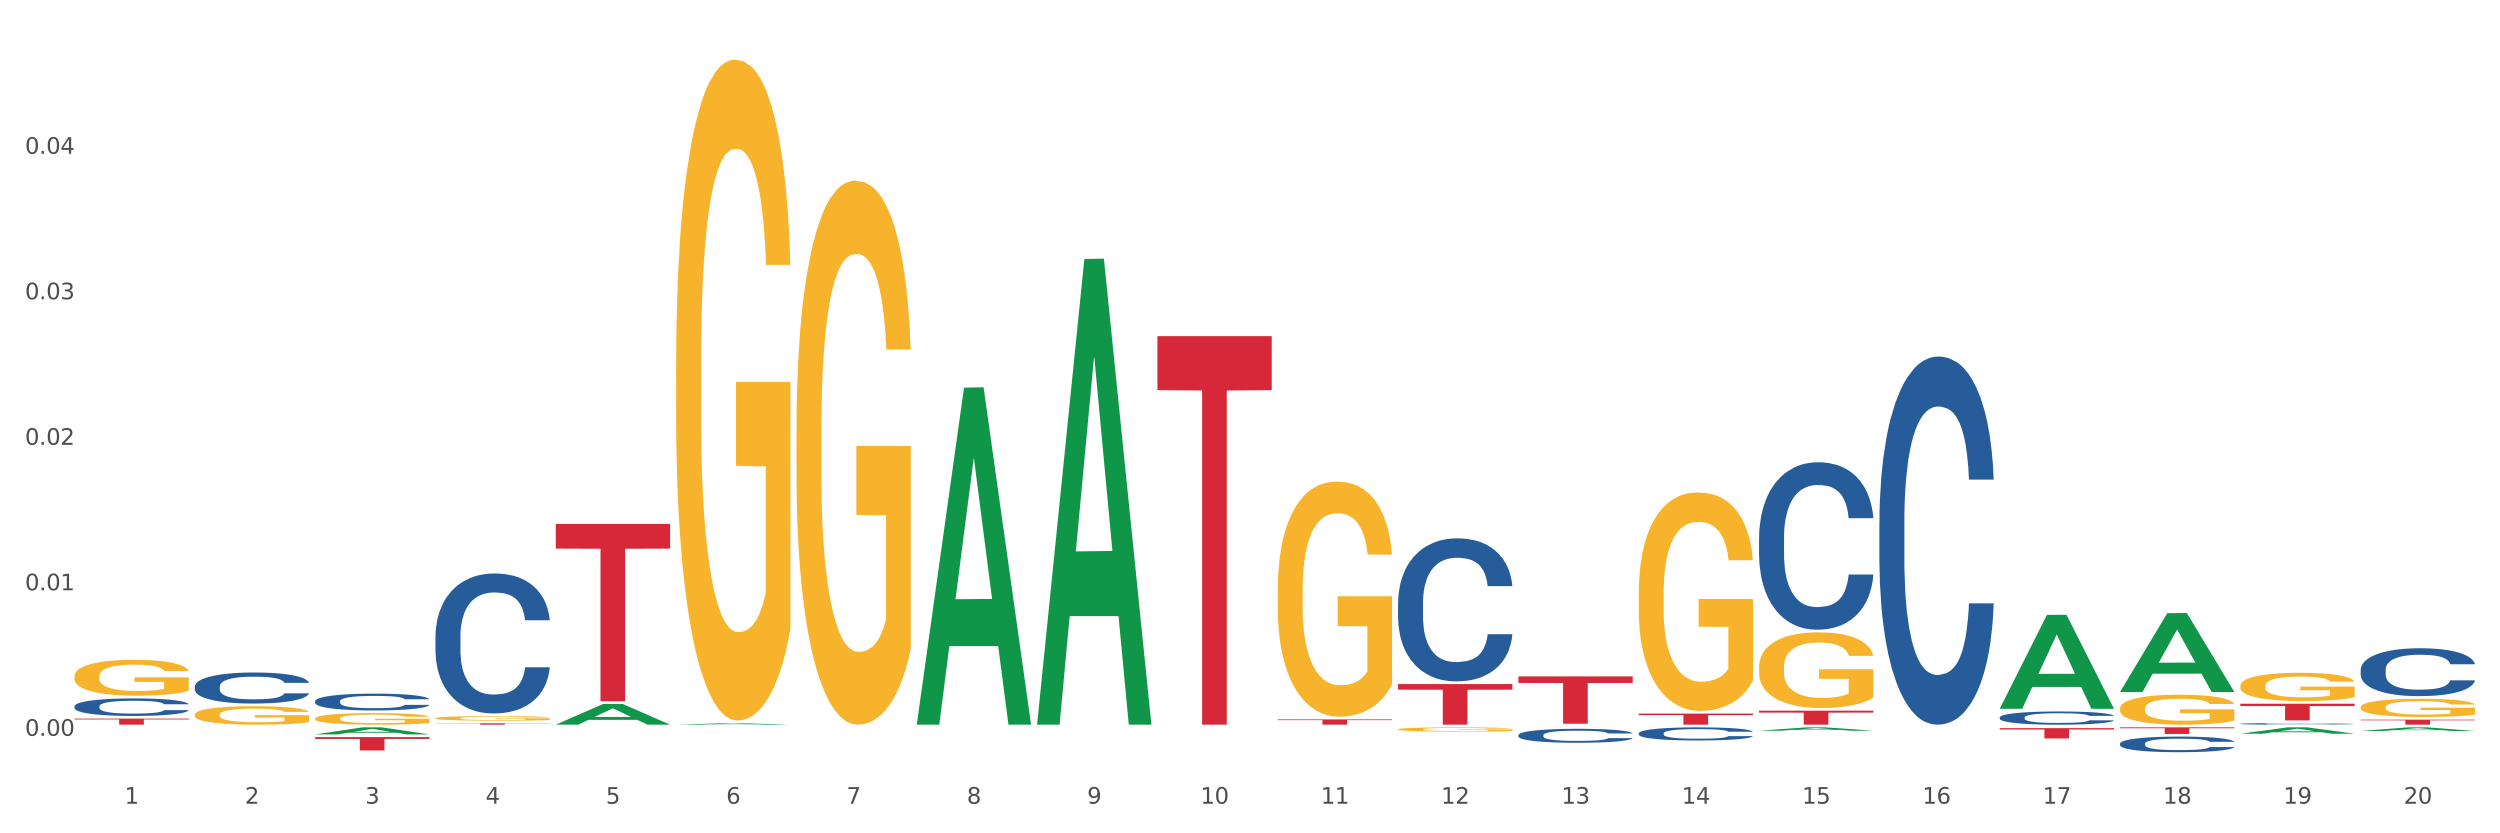 <?xml version="1.0" encoding="utf-8" standalone="no"?>
<!DOCTYPE svg PUBLIC "-//W3C//DTD SVG 1.1//EN"
  "http://www.w3.org/Graphics/SVG/1.1/DTD/svg11.dtd">
<svg xmlns:xlink="http://www.w3.org/1999/xlink" width="1080pt" height="360pt" viewBox="0 0 1080 360" xmlns="http://www.w3.org/2000/svg" version="1.1">
 <rect x="0" y="0" width="1080" height="360" fill="#333333" stroke="none"/>
 <defs>
  <style type="text/css">*{stroke-linejoin: round; stroke-linecap: butt}</style>
 </defs>
 <g id="figure_1">
  <g id="patch_1">
   <path d="M 0 360 
L 1080 360 
L 1080 0 
L 0 0 
z
" style="fill: #ffffff; stroke: #ffffff; stroke-linejoin: miter"/>
  </g>
  <g id="axes_1">
   <g id="matplotlib.axis_1">
    <g id="xtick_1">
     <g id="text_1">
      <!-- 1 -->
      <g style="fill: #4d4d4d" transform="translate(53.812 347.204) scale(0.096 -0.096)">
       <defs>
        <path id="DejaVuSans-31" d="M 794 531 
L 1825 531 
L 1825 4091 
L 703 3866 
L 703 4441 
L 1819 4666 
L 2450 4666 
L 2450 531 
L 3481 531 
L 3481 0 
L 794 0 
L 794 531 
z
" transform="scale(0.016)"/>
       </defs>
       <use xlink:href="#DejaVuSans-31"/>
      </g>
     </g>
    </g>
    <g id="xtick_2">
     <g id="text_2">
      <!-- 2 -->
      <g style="fill: #4d4d4d" transform="translate(105.793 347.204) scale(0.096 -0.096)">
       <defs>
        <path id="DejaVuSans-32" d="M 1228 531 
L 3431 531 
L 3431 0 
L 469 0 
L 469 531 
Q 828 903 1448 1529 
Q 2069 2156 2228 2338 
Q 2531 2678 2651 2914 
Q 2772 3150 2772 3378 
Q 2772 3750 2511 3984 
Q 2250 4219 1831 4219 
Q 1534 4219 1204 4116 
Q 875 4013 500 3803 
L 500 4441 
Q 881 4594 1212 4672 
Q 1544 4750 1819 4750 
Q 2544 4750 2975 4387 
Q 3406 4025 3406 3419 
Q 3406 3131 3298 2873 
Q 3191 2616 2906 2266 
Q 2828 2175 2409 1742 
Q 1991 1309 1228 531 
z
" transform="scale(0.016)"/>
       </defs>
       <use xlink:href="#DejaVuSans-32"/>
      </g>
     </g>
    </g>
    <g id="xtick_3">
     <g id="text_3">
      <!-- 3 -->
      <g style="fill: #4d4d4d" transform="translate(157.774 347.204) scale(0.096 -0.096)">
       <defs>
        <path id="DejaVuSans-33" d="M 2597 2516 
Q 3050 2419 3304 2112 
Q 3559 1806 3559 1356 
Q 3559 666 3084 287 
Q 2609 -91 1734 -91 
Q 1441 -91 1130 -33 
Q 819 25 488 141 
L 488 750 
Q 750 597 1062 519 
Q 1375 441 1716 441 
Q 2309 441 2620 675 
Q 2931 909 2931 1356 
Q 2931 1769 2642 2001 
Q 2353 2234 1838 2234 
L 1294 2234 
L 1294 2753 
L 1863 2753 
Q 2328 2753 2575 2939 
Q 2822 3125 2822 3475 
Q 2822 3834 2567 4026 
Q 2313 4219 1838 4219 
Q 1578 4219 1281 4162 
Q 984 4106 628 3988 
L 628 4550 
Q 988 4650 1302 4700 
Q 1616 4750 1894 4750 
Q 2613 4750 3031 4423 
Q 3450 4097 3450 3541 
Q 3450 3153 3228 2886 
Q 3006 2619 2597 2516 
z
" transform="scale(0.016)"/>
       </defs>
       <use xlink:href="#DejaVuSans-33"/>
      </g>
     </g>
    </g>
    <g id="xtick_4">
     <g id="text_4">
      <!-- 4 -->
      <g style="fill: #4d4d4d" transform="translate(209.756 347.204) scale(0.096 -0.096)">
       <defs>
        <path id="DejaVuSans-34" d="M 2419 4116 
L 825 1625 
L 2419 1625 
L 2419 4116 
z
M 2253 4666 
L 3047 4666 
L 3047 1625 
L 3713 1625 
L 3713 1100 
L 3047 1100 
L 3047 0 
L 2419 0 
L 2419 1100 
L 313 1100 
L 313 1709 
L 2253 4666 
z
" transform="scale(0.016)"/>
       </defs>
       <use xlink:href="#DejaVuSans-34"/>
      </g>
     </g>
    </g>
    <g id="xtick_5">
     <g id="text_5">
      <!-- 5 -->
      <g style="fill: #4d4d4d" transform="translate(261.737 347.204) scale(0.096 -0.096)">
       <defs>
        <path id="DejaVuSans-35" d="M 691 4666 
L 3169 4666 
L 3169 4134 
L 1269 4134 
L 1269 2991 
Q 1406 3038 1543 3061 
Q 1681 3084 1819 3084 
Q 2600 3084 3056 2656 
Q 3513 2228 3513 1497 
Q 3513 744 3044 326 
Q 2575 -91 1722 -91 
Q 1428 -91 1123 -41 
Q 819 9 494 109 
L 494 744 
Q 775 591 1075 516 
Q 1375 441 1709 441 
Q 2250 441 2565 725 
Q 2881 1009 2881 1497 
Q 2881 1984 2565 2268 
Q 2250 2553 1709 2553 
Q 1456 2553 1204 2497 
Q 953 2441 691 2322 
L 691 4666 
z
" transform="scale(0.016)"/>
       </defs>
       <use xlink:href="#DejaVuSans-35"/>
      </g>
     </g>
    </g>
    <g id="xtick_6">
     <g id="text_6">
      <!-- 6 -->
      <g style="fill: #4d4d4d" transform="translate(313.718 347.204) scale(0.096 -0.096)">
       <defs>
        <path id="DejaVuSans-36" d="M 2113 2584 
Q 1688 2584 1439 2293 
Q 1191 2003 1191 1497 
Q 1191 994 1439 701 
Q 1688 409 2113 409 
Q 2538 409 2786 701 
Q 3034 994 3034 1497 
Q 3034 2003 2786 2293 
Q 2538 2584 2113 2584 
z
M 3366 4563 
L 3366 3988 
Q 3128 4100 2886 4159 
Q 2644 4219 2406 4219 
Q 1781 4219 1451 3797 
Q 1122 3375 1075 2522 
Q 1259 2794 1537 2939 
Q 1816 3084 2150 3084 
Q 2853 3084 3261 2657 
Q 3669 2231 3669 1497 
Q 3669 778 3244 343 
Q 2819 -91 2113 -91 
Q 1303 -91 875 529 
Q 447 1150 447 2328 
Q 447 3434 972 4092 
Q 1497 4750 2381 4750 
Q 2619 4750 2861 4703 
Q 3103 4656 3366 4563 
z
" transform="scale(0.016)"/>
       </defs>
       <use xlink:href="#DejaVuSans-36"/>
      </g>
     </g>
    </g>
    <g id="xtick_7">
     <g id="text_7">
      <!-- 7 -->
      <g style="fill: #4d4d4d" transform="translate(365.699 347.204) scale(0.096 -0.096)">
       <defs>
        <path id="DejaVuSans-37" d="M 525 4666 
L 3525 4666 
L 3525 4397 
L 1831 0 
L 1172 0 
L 2766 4134 
L 525 4134 
L 525 4666 
z
" transform="scale(0.016)"/>
       </defs>
       <use xlink:href="#DejaVuSans-37"/>
      </g>
     </g>
    </g>
    <g id="xtick_8">
     <g id="text_8">
      <!-- 8 -->
      <g style="fill: #4d4d4d" transform="translate(417.68 347.204) scale(0.096 -0.096)">
       <defs>
        <path id="DejaVuSans-38" d="M 2034 2216 
Q 1584 2216 1326 1975 
Q 1069 1734 1069 1313 
Q 1069 891 1326 650 
Q 1584 409 2034 409 
Q 2484 409 2743 651 
Q 3003 894 3003 1313 
Q 3003 1734 2745 1975 
Q 2488 2216 2034 2216 
z
M 1403 2484 
Q 997 2584 770 2862 
Q 544 3141 544 3541 
Q 544 4100 942 4425 
Q 1341 4750 2034 4750 
Q 2731 4750 3128 4425 
Q 3525 4100 3525 3541 
Q 3525 3141 3298 2862 
Q 3072 2584 2669 2484 
Q 3125 2378 3379 2068 
Q 3634 1759 3634 1313 
Q 3634 634 3220 271 
Q 2806 -91 2034 -91 
Q 1263 -91 848 271 
Q 434 634 434 1313 
Q 434 1759 690 2068 
Q 947 2378 1403 2484 
z
M 1172 3481 
Q 1172 3119 1398 2916 
Q 1625 2713 2034 2713 
Q 2441 2713 2670 2916 
Q 2900 3119 2900 3481 
Q 2900 3844 2670 4047 
Q 2441 4250 2034 4250 
Q 1625 4250 1398 4047 
Q 1172 3844 1172 3481 
z
" transform="scale(0.016)"/>
       </defs>
       <use xlink:href="#DejaVuSans-38"/>
      </g>
     </g>
    </g>
    <g id="xtick_9">
     <g id="text_9">
      <!-- 9 -->
      <g style="fill: #4d4d4d" transform="translate(469.662 347.204) scale(0.096 -0.096)">
       <defs>
        <path id="DejaVuSans-39" d="M 703 97 
L 703 672 
Q 941 559 1184 500 
Q 1428 441 1663 441 
Q 2288 441 2617 861 
Q 2947 1281 2994 2138 
Q 2813 1869 2534 1725 
Q 2256 1581 1919 1581 
Q 1219 1581 811 2004 
Q 403 2428 403 3163 
Q 403 3881 828 4315 
Q 1253 4750 1959 4750 
Q 2769 4750 3195 4129 
Q 3622 3509 3622 2328 
Q 3622 1225 3098 567 
Q 2575 -91 1691 -91 
Q 1453 -91 1209 -44 
Q 966 3 703 97 
z
M 1959 2075 
Q 2384 2075 2632 2365 
Q 2881 2656 2881 3163 
Q 2881 3666 2632 3958 
Q 2384 4250 1959 4250 
Q 1534 4250 1286 3958 
Q 1038 3666 1038 3163 
Q 1038 2656 1286 2365 
Q 1534 2075 1959 2075 
z
" transform="scale(0.016)"/>
       </defs>
       <use xlink:href="#DejaVuSans-39"/>
      </g>
     </g>
    </g>
    <g id="xtick_10">
     <g id="text_10">
      <!-- 10 -->
      <g style="fill: #4d4d4d" transform="translate(518.589 347.204) scale(0.096 -0.096)">
       <defs>
        <path id="DejaVuSans-30" d="M 2034 4250 
Q 1547 4250 1301 3770 
Q 1056 3291 1056 2328 
Q 1056 1369 1301 889 
Q 1547 409 2034 409 
Q 2525 409 2770 889 
Q 3016 1369 3016 2328 
Q 3016 3291 2770 3770 
Q 2525 4250 2034 4250 
z
M 2034 4750 
Q 2819 4750 3233 4129 
Q 3647 3509 3647 2328 
Q 3647 1150 3233 529 
Q 2819 -91 2034 -91 
Q 1250 -91 836 529 
Q 422 1150 422 2328 
Q 422 3509 836 4129 
Q 1250 4750 2034 4750 
z
" transform="scale(0.016)"/>
       </defs>
       <use xlink:href="#DejaVuSans-31"/>
       <use xlink:href="#DejaVuSans-30" transform="translate(63.623 0)"/>
      </g>
     </g>
    </g>
    <g id="xtick_11">
     <g id="text_11">
      <!-- 11 -->
      <g style="fill: #4d4d4d" transform="translate(570.57 347.204) scale(0.096 -0.096)">
       <use xlink:href="#DejaVuSans-31"/>
       <use xlink:href="#DejaVuSans-31" transform="translate(63.623 0)"/>
      </g>
     </g>
    </g>
    <g id="xtick_12">
     <g id="text_12">
      <!-- 12 -->
      <g style="fill: #4d4d4d" transform="translate(622.551 347.204) scale(0.096 -0.096)">
       <use xlink:href="#DejaVuSans-31"/>
       <use xlink:href="#DejaVuSans-32" transform="translate(63.623 0)"/>
      </g>
     </g>
    </g>
    <g id="xtick_13">
     <g id="text_13">
      <!-- 13 -->
      <g style="fill: #4d4d4d" transform="translate(674.533 347.204) scale(0.096 -0.096)">
       <use xlink:href="#DejaVuSans-31"/>
       <use xlink:href="#DejaVuSans-33" transform="translate(63.623 0)"/>
      </g>
     </g>
    </g>
    <g id="xtick_14">
     <g id="text_14">
      <!-- 14 -->
      <g style="fill: #4d4d4d" transform="translate(726.514 347.204) scale(0.096 -0.096)">
       <use xlink:href="#DejaVuSans-31"/>
       <use xlink:href="#DejaVuSans-34" transform="translate(63.623 0)"/>
      </g>
     </g>
    </g>
    <g id="xtick_15">
     <g id="text_15">
      <!-- 15 -->
      <g style="fill: #4d4d4d" transform="translate(778.495 347.204) scale(0.096 -0.096)">
       <use xlink:href="#DejaVuSans-31"/>
       <use xlink:href="#DejaVuSans-35" transform="translate(63.623 0)"/>
      </g>
     </g>
    </g>
    <g id="xtick_16">
     <g id="text_16">
      <!-- 16 -->
      <g style="fill: #4d4d4d" transform="translate(830.476 347.204) scale(0.096 -0.096)">
       <use xlink:href="#DejaVuSans-31"/>
       <use xlink:href="#DejaVuSans-36" transform="translate(63.623 0)"/>
      </g>
     </g>
    </g>
    <g id="xtick_17">
     <g id="text_17">
      <!-- 17 -->
      <g style="fill: #4d4d4d" transform="translate(882.457 347.204) scale(0.096 -0.096)">
       <use xlink:href="#DejaVuSans-31"/>
       <use xlink:href="#DejaVuSans-37" transform="translate(63.623 0)"/>
      </g>
     </g>
    </g>
    <g id="xtick_18">
     <g id="text_18">
      <!-- 18 -->
      <g style="fill: #4d4d4d" transform="translate(934.439 347.204) scale(0.096 -0.096)">
       <use xlink:href="#DejaVuSans-31"/>
       <use xlink:href="#DejaVuSans-38" transform="translate(63.623 0)"/>
      </g>
     </g>
    </g>
    <g id="xtick_19">
     <g id="text_19">
      <!-- 19 -->
      <g style="fill: #4d4d4d" transform="translate(986.42 347.204) scale(0.096 -0.096)">
       <use xlink:href="#DejaVuSans-31"/>
       <use xlink:href="#DejaVuSans-39" transform="translate(63.623 0)"/>
      </g>
     </g>
    </g>
    <g id="xtick_20">
     <g id="text_20">
      <!-- 20 -->
      <g style="fill: #4d4d4d" transform="translate(1038.401 347.204) scale(0.096 -0.096)">
       <use xlink:href="#DejaVuSans-32"/>
       <use xlink:href="#DejaVuSans-30" transform="translate(63.623 0)"/>
      </g>
     </g>
    </g>
    <g id="xtick_21"/>
    <g id="xtick_22"/>
    <g id="xtick_23"/>
    <g id="xtick_24"/>
    <g id="xtick_25"/>
    <g id="xtick_26"/>
    <g id="xtick_27"/>
    <g id="xtick_28"/>
    <g id="xtick_29"/>
    <g id="xtick_30"/>
    <g id="xtick_31"/>
    <g id="xtick_32"/>
    <g id="xtick_33"/>
    <g id="xtick_34"/>
    <g id="xtick_35"/>
    <g id="xtick_36"/>
    <g id="xtick_37"/>
    <g id="xtick_38"/>
    <g id="xtick_39"/>
   </g>
   <g id="matplotlib.axis_2">
    <g id="ytick_1">
     <g id="text_21">
      <!-- 0.00 -->
      <g style="fill: #4d4d4d" transform="translate(10.8 317.866) scale(0.096 -0.096)">
       <defs>
        <path id="DejaVuSans-2e" d="M 684 794 
L 1344 794 
L 1344 0 
L 684 0 
L 684 794 
z
" transform="scale(0.016)"/>
       </defs>
       <use xlink:href="#DejaVuSans-30"/>
       <use xlink:href="#DejaVuSans-2e" transform="translate(63.623 0)"/>
       <use xlink:href="#DejaVuSans-30" transform="translate(95.41 0)"/>
       <use xlink:href="#DejaVuSans-30" transform="translate(159.033 0)"/>
      </g>
     </g>
    </g>
    <g id="ytick_2">
     <g id="text_22">
      <!-- 0.01 -->
      <g style="fill: #4d4d4d" transform="translate(10.8 255.007) scale(0.096 -0.096)">
       <use xlink:href="#DejaVuSans-30"/>
       <use xlink:href="#DejaVuSans-2e" transform="translate(63.623 0)"/>
       <use xlink:href="#DejaVuSans-30" transform="translate(95.41 0)"/>
       <use xlink:href="#DejaVuSans-31" transform="translate(159.033 0)"/>
      </g>
     </g>
    </g>
    <g id="ytick_3">
     <g id="text_23">
      <!-- 0.02 -->
      <g style="fill: #4d4d4d" transform="translate(10.8 192.148) scale(0.096 -0.096)">
       <use xlink:href="#DejaVuSans-30"/>
       <use xlink:href="#DejaVuSans-2e" transform="translate(63.623 0)"/>
       <use xlink:href="#DejaVuSans-30" transform="translate(95.41 0)"/>
       <use xlink:href="#DejaVuSans-32" transform="translate(159.033 0)"/>
      </g>
     </g>
    </g>
    <g id="ytick_4">
     <g id="text_24">
      <!-- 0.03 -->
      <g style="fill: #4d4d4d" transform="translate(10.8 129.289) scale(0.096 -0.096)">
       <use xlink:href="#DejaVuSans-30"/>
       <use xlink:href="#DejaVuSans-2e" transform="translate(63.623 0)"/>
       <use xlink:href="#DejaVuSans-30" transform="translate(95.41 0)"/>
       <use xlink:href="#DejaVuSans-33" transform="translate(159.033 0)"/>
      </g>
     </g>
    </g>
    <g id="ytick_5">
     <g id="text_25">
      <!-- 0.04 -->
      <g style="fill: #4d4d4d" transform="translate(10.8 66.431) scale(0.096 -0.096)">
       <use xlink:href="#DejaVuSans-30"/>
       <use xlink:href="#DejaVuSans-2e" transform="translate(63.623 0)"/>
       <use xlink:href="#DejaVuSans-30" transform="translate(95.41 0)"/>
       <use xlink:href="#DejaVuSans-34" transform="translate(159.033 0)"/>
      </g>
     </g>
    </g>
    <g id="ytick_6"/>
    <g id="ytick_7"/>
    <g id="ytick_8"/>
    <g id="ytick_9"/>
    <g id="ytick_10"/>
   </g>
   <g id="PolyCollection_1">
    <path d="M 136.137 317.257 
L 136.188 317.254 
L 156.552 314.221 
L 165.003 314.218 
L 185.52 317.263 
L 175.745 317.263 
L 171.316 316.554 
L 150.29 316.554 
L 150.137 316.565 
L 145.861 317.263 
L 136.137 317.263 
L 136.137 317.257 
L 152.938 316.131 
L 168.669 316.128 
L 160.879 314.867 
L 160.778 314.861 
L 160.676 314.87 
L 152.887 316.128 
L 152.938 316.131 
L 136.137 317.257 
z
" clip-path="url(#p04c2369d4e)" style="fill: #109648"/>
    <path d="M 32.175 310.439 
L 81.557 310.439 
L 81.557 310.804 
L 62.132 310.806 
L 62.132 313.064 
L 51.483 313.064 
L 51.483 310.806 
L 32.175 310.804 
L 32.175 310.441 
L 32.175 310.439 
z
" clip-path="url(#p04c2369d4e)" style="fill: #d62839"/>
    <path d="M 136.137 318.417 
L 185.52 318.417 
L 185.52 319.219 
L 166.094 319.225 
L 166.094 324.193 
L 155.446 324.193 
L 155.446 319.225 
L 136.137 319.219 
L 136.137 318.422 
L 136.137 318.417 
z
" clip-path="url(#p04c2369d4e)" style="fill: #d62839"/>
    <path d="M 188.119 312.489 
L 237.501 312.489 
L 237.501 312.569 
L 218.076 312.57 
L 218.076 313.064 
L 207.427 313.064 
L 207.427 312.57 
L 188.119 312.569 
L 188.119 312.49 
L 188.119 312.489 
z
" clip-path="url(#p04c2369d4e)" style="fill: #d62839"/>
    <path d="M 240.1 226.351 
L 289.482 226.351 
L 289.482 236.996 
L 270.057 237.068 
L 270.057 302.951 
L 259.408 302.951 
L 259.408 237.068 
L 240.1 236.996 
L 240.1 226.423 
L 240.1 226.351 
z
" clip-path="url(#p04c2369d4e)" style="fill: #d62839"/>
    <path d="M 500.006 145.214 
L 549.388 145.214 
L 549.388 168.54 
L 529.963 168.697 
L 529.963 313.064 
L 519.314 313.064 
L 519.314 168.697 
L 500.006 168.54 
L 500.006 145.372 
L 500.006 145.214 
z
" clip-path="url(#p04c2369d4e)" style="fill: #d62839"/>
    <path d="M 551.987 310.77 
L 601.369 310.77 
L 601.369 311.089 
L 581.944 311.091 
L 581.944 313.064 
L 571.295 313.064 
L 571.295 311.091 
L 551.987 311.089 
L 551.987 310.772 
L 551.987 310.77 
z
" clip-path="url(#p04c2369d4e)" style="fill: #d62839"/>
    <path d="M 603.968 295.507 
L 653.35 295.507 
L 653.35 297.947 
L 633.925 297.964 
L 633.925 313.064 
L 623.276 313.064 
L 623.276 297.964 
L 603.968 297.947 
L 603.968 295.524 
L 603.968 295.507 
z
" clip-path="url(#p04c2369d4e)" style="fill: #d62839"/>
    <path d="M 655.949 292.19 
L 705.332 292.19 
L 705.332 295.035 
L 685.906 295.054 
L 685.906 312.665 
L 675.258 312.665 
L 675.258 295.054 
L 655.949 295.035 
L 655.949 292.209 
L 655.949 292.19 
z
" clip-path="url(#p04c2369d4e)" style="fill: #d62839"/>
    <path d="M 707.931 308.267 
L 757.313 308.267 
L 757.313 308.934 
L 737.888 308.938 
L 737.888 313.064 
L 727.239 313.064 
L 727.239 308.938 
L 707.931 308.934 
L 707.931 308.271 
L 707.931 308.267 
z
" clip-path="url(#p04c2369d4e)" style="fill: #d62839"/>
    <path d="M 759.912 307.012 
L 809.294 307.012 
L 809.294 307.853 
L 789.869 307.859 
L 789.869 313.064 
L 779.22 313.064 
L 779.22 307.859 
L 759.912 307.853 
L 759.912 307.018 
L 759.912 307.012 
z
" clip-path="url(#p04c2369d4e)" style="fill: #d62839"/>
    <path d="M 863.874 314.543 
L 913.256 314.543 
L 913.256 315.165 
L 893.831 315.169 
L 893.831 319.019 
L 883.182 319.019 
L 883.182 315.169 
L 863.874 315.165 
L 863.874 314.547 
L 863.874 314.543 
z
" clip-path="url(#p04c2369d4e)" style="fill: #d62839"/>
    <path d="M 967.837 304.02 
L 1017.219 304.02 
L 1017.219 305.021 
L 997.794 305.028 
L 997.794 311.225 
L 987.145 311.225 
L 987.145 305.028 
L 967.837 305.021 
L 967.837 304.027 
L 967.837 304.02 
z
" clip-path="url(#p04c2369d4e)" style="fill: #d62839"/>
    <path d="M 1019.818 310.895 
L 1069.2 310.895 
L 1069.2 311.197 
L 1049.775 311.199 
L 1049.775 313.064 
L 1039.126 313.064 
L 1039.126 311.199 
L 1019.818 311.197 
L 1019.818 310.897 
L 1019.818 310.895 
z
" clip-path="url(#p04c2369d4e)" style="fill: #d62839"/>
    <path d="M 32.175 292.214 
L 32.233 292.2 
L 32.233 291.69 
L 32.35 291.25 
L 32.933 290.188 
L 33.807 289.309 
L 34.449 288.842 
L 35.09 288.459 
L 35.848 288.077 
L 36.781 287.68 
L 38.472 287.099 
L 39.521 286.802 
L 40.804 286.49 
L 43.136 286.036 
L 44.827 285.781 
L 46.576 285.569 
L 49.433 285.314 
L 51.298 285.2 
L 53.28 285.115 
L 55.671 285.059 
L 57.478 285.045 
L 61.443 285.087 
L 64.824 285.215 
L 66.457 285.314 
L 68.556 285.484 
L 69.663 285.597 
L 71.471 285.824 
L 73.337 286.121 
L 74.619 286.376 
L 76.543 286.858 
L 78.001 287.34 
L 79.342 287.935 
L 80.041 288.346 
L 80.566 288.728 
L 81.032 289.168 
L 81.499 289.862 
L 71.004 289.862 
L 70.596 289.366 
L 69.955 288.898 
L 69.022 288.445 
L 68.206 288.162 
L 66.807 287.808 
L 65.524 287.581 
L 64.183 287.411 
L 62.551 287.269 
L 61.268 287.198 
L 59.461 287.142 
L 55.904 287.156 
L 53.514 287.269 
L 51.881 287.411 
L 50.832 287.538 
L 49.899 287.68 
L 48.849 287.878 
L 47.625 288.176 
L 46.751 288.445 
L 45.876 288.785 
L 45.176 289.125 
L 44.535 289.522 
L 44.01 289.947 
L 43.602 290.386 
L 43.252 290.925 
L 42.961 291.817 
L 42.961 293.758 
L 43.078 294.198 
L 43.369 294.778 
L 43.719 295.218 
L 44.302 295.742 
L 44.827 296.096 
L 45.818 296.606 
L 46.926 297.031 
L 47.8 297.3 
L 48.675 297.527 
L 50.19 297.839 
L 51.881 298.094 
L 53.339 298.25 
L 55.321 298.391 
L 56.662 298.448 
L 57.828 298.476 
L 60.685 298.476 
L 62.725 298.434 
L 64.999 298.335 
L 66.748 298.207 
L 68.206 298.051 
L 69.838 297.796 
L 70.888 297.556 
L 70.888 294.594 
L 58.061 294.58 
L 58.061 292.611 
L 81.557 292.611 
L 81.557 298.391 
L 80.566 298.689 
L 79.458 298.958 
L 78.292 299.199 
L 76.543 299.497 
L 74.444 299.78 
L 72.579 299.978 
L 70.596 300.148 
L 68.264 300.304 
L 65.232 300.446 
L 63.367 300.503 
L 61.035 300.545 
L 58.294 300.559 
L 55.904 300.531 
L 53.572 300.46 
L 51.123 300.333 
L 48.733 300.148 
L 46.926 299.964 
L 45.118 299.737 
L 43.194 299.44 
L 41.678 299.157 
L 40.512 298.902 
L 39.23 298.576 
L 37.83 298.151 
L 36.781 297.768 
L 35.848 297.371 
L 34.857 296.861 
L 34.157 296.422 
L 33.458 295.869 
L 33.05 295.459 
L 32.583 294.821 
L 32.233 293.928 
L 32.175 292.214 
z
" clip-path="url(#p04c2369d4e)" style="fill: #f7b32b"/>
    <path d="M 1019.818 289.337 
L 1019.876 289.318 
L 1019.876 288.789 
L 1020.051 288.071 
L 1020.693 286.749 
L 1021.511 285.748 
L 1022.912 284.577 
L 1023.67 284.086 
L 1024.663 283.538 
L 1026.706 282.651 
L 1029.041 281.895 
L 1030.675 281.48 
L 1031.901 281.215 
L 1034.644 280.743 
L 1036.22 280.535 
L 1037.855 280.365 
L 1039.256 280.252 
L 1041.59 280.12 
L 1043.458 280.063 
L 1045.618 280.044 
L 1047.427 280.063 
L 1049.821 280.139 
L 1053.323 280.365 
L 1054.666 280.497 
L 1056.475 280.724 
L 1058.343 281.026 
L 1059.861 281.328 
L 1061.612 281.763 
L 1063.421 282.33 
L 1065.172 283.047 
L 1066.398 283.708 
L 1067.39 284.407 
L 1068.266 285.257 
L 1068.908 286.183 
L 1069.2 286.957 
L 1058.518 286.957 
L 1058.226 286.258 
L 1057.642 285.503 
L 1057.059 284.993 
L 1056.417 284.577 
L 1055.424 284.105 
L 1054.549 283.803 
L 1053.09 283.444 
L 1051.747 283.217 
L 1050.638 283.085 
L 1049.295 282.972 
L 1046.435 282.858 
L 1044.392 282.858 
L 1043.108 282.896 
L 1041.532 282.991 
L 1040.189 283.123 
L 1038.613 283.349 
L 1037.388 283.595 
L 1036.162 283.916 
L 1035.461 284.143 
L 1034.411 284.558 
L 1033.71 284.898 
L 1032.776 285.484 
L 1032.251 285.899 
L 1031.317 286.976 
L 1030.908 287.769 
L 1030.733 288.317 
L 1030.617 288.921 
L 1030.617 291.868 
L 1030.967 293.19 
L 1031.259 293.757 
L 1031.726 294.399 
L 1032.601 295.23 
L 1033.885 296.042 
L 1035.228 296.628 
L 1036.337 296.986 
L 1037.388 297.251 
L 1038.438 297.459 
L 1039.722 297.648 
L 1040.773 297.761 
L 1042.349 297.874 
L 1044.217 297.931 
L 1045.676 297.931 
L 1048.653 297.836 
L 1049.996 297.742 
L 1051.28 297.61 
L 1052.681 297.402 
L 1053.79 297.175 
L 1054.432 297.005 
L 1055.483 296.646 
L 1056.3 296.269 
L 1057 295.834 
L 1057.467 295.457 
L 1057.993 294.89 
L 1058.401 294.248 
L 1058.518 293.908 
L 1069.2 293.908 
L 1068.967 294.588 
L 1068.558 295.249 
L 1067.741 296.136 
L 1067.099 296.646 
L 1066.106 297.27 
L 1065.056 297.799 
L 1063.596 298.384 
L 1062.254 298.819 
L 1060.853 299.196 
L 1059.335 299.536 
L 1056.592 300.008 
L 1055.599 300.141 
L 1053.498 300.367 
L 1051.864 300.5 
L 1049.47 300.632 
L 1047.019 300.707 
L 1044.451 300.726 
L 1042.174 300.688 
L 1039.664 300.575 
L 1038.088 300.462 
L 1036.337 300.292 
L 1034.294 300.027 
L 1032.368 299.706 
L 1030.558 299.329 
L 1028.865 298.894 
L 1027.289 298.403 
L 1025.246 297.591 
L 1023.729 296.798 
L 1022.62 296.061 
L 1021.861 295.438 
L 1021.102 294.644 
L 1020.693 294.097 
L 1020.051 292.774 
L 1019.818 291.547 
L 1019.818 289.337 
z
" clip-path="url(#p04c2369d4e)" style="fill: #255c99"/>
    <path d="M 967.837 312.687 
L 967.895 312.686 
L 967.895 312.669 
L 968.07 312.645 
L 968.712 312.601 
L 969.529 312.568 
L 970.93 312.529 
L 971.689 312.513 
L 972.681 312.495 
L 974.724 312.466 
L 977.059 312.44 
L 978.694 312.427 
L 979.92 312.418 
L 982.663 312.402 
L 984.239 312.395 
L 985.873 312.39 
L 987.274 312.386 
L 989.609 312.382 
L 991.477 312.38 
L 993.637 312.379 
L 995.446 312.38 
L 997.84 312.382 
L 1001.342 312.39 
L 1002.684 312.394 
L 1004.494 312.402 
L 1006.362 312.412 
L 1007.879 312.422 
L 1009.631 312.436 
L 1011.44 312.455 
L 1013.191 312.479 
L 1014.417 312.501 
L 1015.409 312.524 
L 1016.285 312.552 
L 1016.927 312.583 
L 1017.219 312.608 
L 1006.537 312.608 
L 1006.245 312.585 
L 1005.661 312.56 
L 1005.078 312.543 
L 1004.435 312.529 
L 1003.443 312.514 
L 1002.568 312.504 
L 1001.108 312.492 
L 999.766 312.484 
L 998.657 312.48 
L 997.314 312.476 
L 994.454 312.472 
L 992.411 312.472 
L 991.127 312.474 
L 989.551 312.477 
L 988.208 312.481 
L 986.632 312.489 
L 985.406 312.497 
L 984.181 312.507 
L 983.48 312.515 
L 982.429 312.529 
L 981.729 312.54 
L 980.795 312.559 
L 980.27 312.573 
L 979.336 312.609 
L 978.927 312.635 
L 978.752 312.653 
L 978.635 312.673 
L 978.635 312.771 
L 978.986 312.815 
L 979.277 312.834 
L 979.744 312.855 
L 980.62 312.882 
L 981.904 312.909 
L 983.247 312.929 
L 984.356 312.941 
L 985.406 312.949 
L 986.457 312.956 
L 987.741 312.962 
L 988.792 312.966 
L 990.368 312.97 
L 992.236 312.972 
L 993.695 312.972 
L 996.672 312.969 
L 998.015 312.966 
L 999.299 312.961 
L 1000.7 312.954 
L 1001.809 312.947 
L 1002.451 312.941 
L 1003.502 312.929 
L 1004.319 312.917 
L 1005.019 312.902 
L 1005.486 312.89 
L 1006.012 312.871 
L 1006.42 312.85 
L 1006.537 312.839 
L 1017.219 312.839 
L 1016.985 312.861 
L 1016.577 312.883 
L 1015.76 312.912 
L 1015.117 312.929 
L 1014.125 312.95 
L 1013.074 312.967 
L 1011.615 312.987 
L 1010.273 313.001 
L 1008.872 313.014 
L 1007.354 313.025 
L 1004.611 313.041 
L 1003.618 313.045 
L 1001.517 313.053 
L 999.883 313.057 
L 997.489 313.061 
L 995.038 313.064 
L 992.469 313.064 
L 990.193 313.063 
L 987.683 313.059 
L 986.107 313.056 
L 984.356 313.05 
L 982.313 313.041 
L 980.386 313.031 
L 978.577 313.018 
L 976.884 313.004 
L 975.308 312.987 
L 973.265 312.961 
L 971.748 312.934 
L 970.638 312.91 
L 969.88 312.889 
L 969.121 312.863 
L 968.712 312.845 
L 968.07 312.801 
L 967.837 312.76 
L 967.837 312.687 
z
" clip-path="url(#p04c2369d4e)" style="fill: #255c99"/>
    <path d="M 915.855 321.235 
L 915.914 321.229 
L 915.914 321.057 
L 916.089 320.823 
L 916.731 320.391 
L 917.548 320.065 
L 918.949 319.683 
L 919.708 319.523 
L 920.7 319.344 
L 922.743 319.055 
L 925.078 318.808 
L 926.713 318.673 
L 927.938 318.587 
L 930.682 318.433 
L 932.258 318.365 
L 933.892 318.309 
L 935.293 318.273 
L 937.628 318.229 
L 939.496 318.211 
L 941.656 318.205 
L 943.465 318.211 
L 945.858 318.236 
L 949.361 318.309 
L 950.703 318.353 
L 952.513 318.427 
L 954.381 318.525 
L 955.898 318.624 
L 957.649 318.765 
L 959.459 318.95 
L 961.21 319.184 
L 962.436 319.4 
L 963.428 319.628 
L 964.304 319.905 
L 964.946 320.207 
L 965.238 320.459 
L 954.556 320.459 
L 954.264 320.231 
L 953.68 319.985 
L 953.096 319.819 
L 952.454 319.683 
L 951.462 319.529 
L 950.586 319.431 
L 949.127 319.313 
L 947.785 319.24 
L 946.676 319.196 
L 945.333 319.159 
L 942.473 319.123 
L 940.43 319.123 
L 939.146 319.135 
L 937.57 319.166 
L 936.227 319.209 
L 934.651 319.283 
L 933.425 319.363 
L 932.199 319.467 
L 931.499 319.541 
L 930.448 319.677 
L 929.748 319.788 
L 928.814 319.979 
L 928.289 320.114 
L 927.355 320.465 
L 926.946 320.724 
L 926.771 320.903 
L 926.654 321.1 
L 926.654 322.061 
L 927.004 322.492 
L 927.296 322.677 
L 927.763 322.886 
L 928.639 323.157 
L 929.923 323.422 
L 931.265 323.613 
L 932.375 323.73 
L 933.425 323.816 
L 934.476 323.884 
L 935.76 323.945 
L 936.811 323.982 
L 938.387 324.019 
L 940.255 324.038 
L 941.714 324.038 
L 944.691 324.007 
L 946.033 323.976 
L 947.318 323.933 
L 948.719 323.865 
L 949.828 323.791 
L 950.47 323.736 
L 951.52 323.619 
L 952.338 323.496 
L 953.038 323.354 
L 953.505 323.231 
L 954.03 323.046 
L 954.439 322.837 
L 954.556 322.726 
L 965.238 322.726 
L 965.004 322.948 
L 964.596 323.163 
L 963.778 323.453 
L 963.136 323.619 
L 962.144 323.822 
L 961.093 323.995 
L 959.634 324.186 
L 958.291 324.327 
L 956.89 324.451 
L 955.373 324.561 
L 952.629 324.715 
L 951.637 324.759 
L 949.536 324.832 
L 947.901 324.876 
L 945.508 324.919 
L 943.056 324.943 
L 940.488 324.95 
L 938.212 324.937 
L 935.702 324.9 
L 934.126 324.863 
L 932.375 324.808 
L 930.332 324.722 
L 928.405 324.617 
L 926.596 324.494 
L 924.903 324.352 
L 923.327 324.192 
L 921.284 323.927 
L 919.766 323.668 
L 918.657 323.428 
L 917.898 323.225 
L 917.14 322.966 
L 916.731 322.787 
L 916.089 322.356 
L 915.855 321.956 
L 915.855 321.235 
z
" clip-path="url(#p04c2369d4e)" style="fill: #255c99"/>
    <path d="M 863.874 309.923 
L 863.933 309.917 
L 863.933 309.772 
L 864.108 309.574 
L 864.75 309.209 
L 865.567 308.933 
L 866.968 308.61 
L 867.727 308.474 
L 868.719 308.323 
L 870.762 308.078 
L 873.097 307.87 
L 874.731 307.755 
L 875.957 307.682 
L 878.701 307.552 
L 880.277 307.495 
L 881.911 307.448 
L 883.312 307.417 
L 885.647 307.38 
L 887.515 307.364 
L 889.674 307.359 
L 891.484 307.364 
L 893.877 307.385 
L 897.379 307.448 
L 898.722 307.484 
L 900.531 307.547 
L 902.399 307.63 
L 903.917 307.713 
L 905.668 307.833 
L 907.478 307.99 
L 909.229 308.188 
L 910.455 308.37 
L 911.447 308.563 
L 912.322 308.797 
L 912.965 309.053 
L 913.256 309.266 
L 902.574 309.266 
L 902.283 309.073 
L 901.699 308.865 
L 901.115 308.724 
L 900.473 308.61 
L 899.481 308.479 
L 898.605 308.396 
L 897.146 308.297 
L 895.803 308.235 
L 894.694 308.198 
L 893.352 308.167 
L 890.492 308.136 
L 888.449 308.136 
L 887.164 308.146 
L 885.588 308.172 
L 884.246 308.208 
L 882.67 308.271 
L 881.444 308.339 
L 880.218 308.427 
L 879.518 308.49 
L 878.467 308.604 
L 877.767 308.698 
L 876.833 308.86 
L 876.307 308.974 
L 875.373 309.271 
L 874.965 309.49 
L 874.79 309.641 
L 874.673 309.808 
L 874.673 310.621 
L 875.023 310.986 
L 875.315 311.142 
L 875.782 311.319 
L 876.658 311.548 
L 877.942 311.772 
L 879.284 311.934 
L 880.393 312.033 
L 881.444 312.106 
L 882.495 312.163 
L 883.779 312.215 
L 884.83 312.246 
L 886.406 312.278 
L 888.273 312.293 
L 889.733 312.293 
L 892.71 312.267 
L 894.052 312.241 
L 895.336 312.205 
L 896.737 312.147 
L 897.846 312.085 
L 898.488 312.038 
L 899.539 311.939 
L 900.356 311.835 
L 901.057 311.715 
L 901.524 311.611 
L 902.049 311.454 
L 902.458 311.277 
L 902.574 311.184 
L 913.256 311.184 
L 913.023 311.371 
L 912.614 311.553 
L 911.797 311.798 
L 911.155 311.939 
L 910.163 312.111 
L 909.112 312.257 
L 907.653 312.418 
L 906.31 312.538 
L 904.909 312.642 
L 903.392 312.736 
L 900.648 312.866 
L 899.656 312.903 
L 897.555 312.965 
L 895.92 313.002 
L 893.527 313.038 
L 891.075 313.059 
L 888.507 313.064 
L 886.23 313.054 
L 883.72 313.023 
L 882.144 312.992 
L 880.393 312.945 
L 878.35 312.872 
L 876.424 312.783 
L 874.615 312.679 
L 872.922 312.559 
L 871.346 312.424 
L 869.303 312.2 
L 867.785 311.981 
L 866.676 311.778 
L 865.917 311.606 
L 865.158 311.387 
L 864.75 311.236 
L 864.108 310.871 
L 863.874 310.532 
L 863.874 309.923 
z
" clip-path="url(#p04c2369d4e)" style="fill: #255c99"/>
    <path d="M 811.893 225.476 
L 811.951 225.331 
L 811.951 221.264 
L 812.127 215.744 
L 812.769 205.576 
L 813.586 197.878 
L 814.987 188.872 
L 815.746 185.095 
L 816.738 180.883 
L 818.781 174.056 
L 821.116 168.246 
L 822.75 165.05 
L 823.976 163.016 
L 826.719 159.385 
L 828.295 157.787 
L 829.93 156.48 
L 831.331 155.609 
L 833.666 154.592 
L 835.533 154.156 
L 837.693 154.011 
L 839.503 154.156 
L 841.896 154.737 
L 845.398 156.48 
L 846.741 157.497 
L 848.55 159.24 
L 850.418 161.564 
L 851.936 163.888 
L 853.687 167.229 
L 855.496 171.587 
L 857.248 177.106 
L 858.473 182.19 
L 859.466 187.565 
L 860.341 194.101 
L 860.983 201.218 
L 861.275 207.174 
L 850.593 207.174 
L 850.301 201.799 
L 849.718 195.989 
L 849.134 192.067 
L 848.492 188.872 
L 847.5 185.24 
L 846.624 182.916 
L 845.165 180.157 
L 843.822 178.413 
L 842.713 177.397 
L 841.371 176.525 
L 838.51 175.654 
L 836.467 175.654 
L 835.183 175.944 
L 833.607 176.67 
L 832.265 177.687 
L 830.689 179.43 
L 829.463 181.319 
L 828.237 183.788 
L 827.537 185.531 
L 826.486 188.727 
L 825.785 191.341 
L 824.851 195.844 
L 824.326 199.04 
L 823.392 207.319 
L 822.984 213.42 
L 822.808 217.632 
L 822.692 222.28 
L 822.692 244.94 
L 823.042 255.108 
L 823.334 259.466 
L 823.801 264.404 
L 824.676 270.795 
L 825.961 277.041 
L 827.303 281.544 
L 828.412 284.304 
L 829.463 286.338 
L 830.513 287.935 
L 831.798 289.388 
L 832.848 290.259 
L 834.424 291.131 
L 836.292 291.567 
L 837.752 291.567 
L 840.728 290.841 
L 842.071 290.114 
L 843.355 289.097 
L 844.756 287.5 
L 845.865 285.757 
L 846.507 284.449 
L 847.558 281.689 
L 848.375 278.784 
L 849.076 275.444 
L 849.543 272.538 
L 850.068 268.181 
L 850.476 263.242 
L 850.593 260.628 
L 861.275 260.628 
L 861.042 265.857 
L 860.633 270.941 
L 859.816 277.768 
L 859.174 281.689 
L 858.182 286.483 
L 857.131 290.55 
L 855.672 295.053 
L 854.329 298.394 
L 852.928 301.299 
L 851.41 303.913 
L 848.667 307.545 
L 847.675 308.562 
L 845.573 310.305 
L 843.939 311.321 
L 841.546 312.338 
L 839.094 312.919 
L 836.526 313.064 
L 834.249 312.774 
L 831.739 311.902 
L 830.163 311.031 
L 828.412 309.724 
L 826.369 307.69 
L 824.443 305.221 
L 822.633 302.316 
L 820.941 298.975 
L 819.365 295.198 
L 817.322 288.952 
L 815.804 282.852 
L 814.695 277.187 
L 813.936 272.393 
L 813.177 266.292 
L 812.769 262.08 
L 812.127 251.912 
L 811.893 242.471 
L 811.893 225.476 
z
" clip-path="url(#p04c2369d4e)" style="fill: #255c99"/>
    <path d="M 759.912 232.196 
L 759.97 232.13 
L 759.97 230.28 
L 760.145 227.769 
L 760.787 223.145 
L 761.605 219.643 
L 763.006 215.547 
L 763.764 213.829 
L 764.757 211.913 
L 766.8 208.808 
L 769.135 206.166 
L 770.769 204.712 
L 771.995 203.787 
L 774.738 202.135 
L 776.314 201.409 
L 777.949 200.814 
L 779.349 200.418 
L 781.684 199.955 
L 783.552 199.757 
L 785.712 199.691 
L 787.521 199.757 
L 789.915 200.021 
L 793.417 200.814 
L 794.76 201.277 
L 796.569 202.069 
L 798.437 203.126 
L 799.955 204.184 
L 801.706 205.703 
L 803.515 207.685 
L 805.266 210.196 
L 806.492 212.508 
L 807.484 214.952 
L 808.36 217.925 
L 809.002 221.163 
L 809.294 223.871 
L 798.612 223.871 
L 798.32 221.427 
L 797.736 218.784 
L 797.153 217.001 
L 796.511 215.547 
L 795.518 213.895 
L 794.643 212.838 
L 793.183 211.583 
L 791.841 210.79 
L 790.732 210.328 
L 789.389 209.931 
L 786.529 209.535 
L 784.486 209.535 
L 783.202 209.667 
L 781.626 209.997 
L 780.283 210.46 
L 778.707 211.253 
L 777.482 212.112 
L 776.256 213.235 
L 775.555 214.028 
L 774.505 215.481 
L 773.804 216.67 
L 772.87 218.718 
L 772.345 220.172 
L 771.411 223.938 
L 771.002 226.712 
L 770.827 228.628 
L 770.711 230.742 
L 770.711 241.049 
L 771.061 245.674 
L 771.353 247.656 
L 771.82 249.902 
L 772.695 252.809 
L 773.979 255.65 
L 775.322 257.698 
L 776.431 258.953 
L 777.482 259.878 
L 778.532 260.605 
L 779.816 261.265 
L 780.867 261.662 
L 782.443 262.058 
L 784.311 262.256 
L 785.77 262.256 
L 788.747 261.926 
L 790.09 261.596 
L 791.374 261.133 
L 792.775 260.406 
L 793.884 259.614 
L 794.526 259.019 
L 795.577 257.764 
L 796.394 256.442 
L 797.094 254.923 
L 797.561 253.602 
L 798.087 251.62 
L 798.495 249.373 
L 798.612 248.184 
L 809.294 248.184 
L 809.061 250.562 
L 808.652 252.875 
L 807.835 255.98 
L 807.193 257.764 
L 806.2 259.944 
L 805.15 261.794 
L 803.69 263.842 
L 802.348 265.361 
L 800.947 266.683 
L 799.429 267.872 
L 796.686 269.524 
L 795.693 269.986 
L 793.592 270.779 
L 791.958 271.241 
L 789.564 271.704 
L 787.113 271.968 
L 784.545 272.034 
L 782.268 271.902 
L 779.758 271.506 
L 778.182 271.109 
L 776.431 270.515 
L 774.388 269.59 
L 772.462 268.467 
L 770.652 267.145 
L 768.959 265.626 
L 767.383 263.908 
L 765.34 261.067 
L 763.823 258.292 
L 762.714 255.716 
L 761.955 253.536 
L 761.196 250.761 
L 760.787 248.845 
L 760.145 244.22 
L 759.912 239.926 
L 759.912 232.196 
z
" clip-path="url(#p04c2369d4e)" style="fill: #255c99"/>
    <path d="M 707.931 316.764 
L 707.989 316.759 
L 707.989 316.614 
L 708.164 316.417 
L 708.806 316.055 
L 709.623 315.781 
L 711.024 315.46 
L 711.783 315.326 
L 712.775 315.176 
L 714.818 314.932 
L 717.153 314.725 
L 718.788 314.612 
L 720.014 314.539 
L 722.757 314.41 
L 724.333 314.353 
L 725.967 314.306 
L 727.368 314.275 
L 729.703 314.239 
L 731.571 314.223 
L 733.731 314.218 
L 735.54 314.223 
L 737.934 314.244 
L 741.436 314.306 
L 742.778 314.342 
L 744.588 314.405 
L 746.456 314.487 
L 747.973 314.57 
L 749.725 314.689 
L 751.534 314.844 
L 753.285 315.041 
L 754.511 315.222 
L 755.503 315.414 
L 756.379 315.646 
L 757.021 315.9 
L 757.313 316.112 
L 746.631 316.112 
L 746.339 315.921 
L 745.755 315.714 
L 745.172 315.574 
L 744.529 315.46 
L 743.537 315.331 
L 742.662 315.248 
L 741.202 315.15 
L 739.86 315.088 
L 738.751 315.051 
L 737.408 315.02 
L 734.548 314.989 
L 732.505 314.989 
L 731.221 315 
L 729.645 315.025 
L 728.302 315.062 
L 726.726 315.124 
L 725.5 315.191 
L 724.275 315.279 
L 723.574 315.341 
L 722.523 315.455 
L 721.823 315.548 
L 720.889 315.708 
L 720.364 315.822 
L 719.43 316.117 
L 719.021 316.335 
L 718.846 316.485 
L 718.729 316.65 
L 718.729 317.457 
L 719.08 317.82 
L 719.371 317.975 
L 719.838 318.151 
L 720.714 318.378 
L 721.998 318.601 
L 723.341 318.761 
L 724.45 318.86 
L 725.5 318.932 
L 726.551 318.989 
L 727.835 319.041 
L 728.886 319.072 
L 730.462 319.103 
L 732.33 319.118 
L 733.789 319.118 
L 736.766 319.092 
L 738.109 319.066 
L 739.393 319.03 
L 740.794 318.973 
L 741.903 318.911 
L 742.545 318.865 
L 743.596 318.766 
L 744.413 318.663 
L 745.113 318.544 
L 745.58 318.44 
L 746.105 318.285 
L 746.514 318.109 
L 746.631 318.016 
L 757.313 318.016 
L 757.079 318.202 
L 756.671 318.383 
L 755.853 318.627 
L 755.211 318.766 
L 754.219 318.937 
L 753.168 319.082 
L 751.709 319.242 
L 750.367 319.361 
L 748.966 319.465 
L 747.448 319.558 
L 744.705 319.687 
L 743.712 319.724 
L 741.611 319.786 
L 739.976 319.822 
L 737.583 319.858 
L 735.132 319.879 
L 732.563 319.884 
L 730.287 319.874 
L 727.777 319.843 
L 726.201 319.812 
L 724.45 319.765 
L 722.407 319.693 
L 720.48 319.605 
L 718.671 319.501 
L 716.978 319.382 
L 715.402 319.248 
L 713.359 319.025 
L 711.842 318.808 
L 710.732 318.606 
L 709.974 318.435 
L 709.215 318.218 
L 708.806 318.068 
L 708.164 317.706 
L 707.931 317.369 
L 707.931 316.764 
z
" clip-path="url(#p04c2369d4e)" style="fill: #255c99"/>
    <path d="M 655.949 317.555 
L 656.008 317.549 
L 656.008 317.395 
L 656.183 317.186 
L 656.825 316.8 
L 657.642 316.509 
L 659.043 316.167 
L 659.802 316.024 
L 660.794 315.864 
L 662.837 315.606 
L 665.172 315.385 
L 666.807 315.264 
L 668.032 315.187 
L 670.776 315.05 
L 672.352 314.989 
L 673.986 314.939 
L 675.387 314.906 
L 677.722 314.868 
L 679.59 314.851 
L 681.75 314.846 
L 683.559 314.851 
L 685.952 314.873 
L 689.455 314.939 
L 690.797 314.978 
L 692.607 315.044 
L 694.475 315.132 
L 695.992 315.22 
L 697.743 315.347 
L 699.553 315.512 
L 701.304 315.721 
L 702.53 315.914 
L 703.522 316.118 
L 704.398 316.365 
L 705.04 316.635 
L 705.332 316.861 
L 694.65 316.861 
L 694.358 316.657 
L 693.774 316.437 
L 693.19 316.288 
L 692.548 316.167 
L 691.556 316.03 
L 690.68 315.941 
L 689.221 315.837 
L 687.879 315.771 
L 686.769 315.732 
L 685.427 315.699 
L 682.567 315.666 
L 680.524 315.666 
L 679.24 315.677 
L 677.664 315.705 
L 676.321 315.743 
L 674.745 315.809 
L 673.519 315.881 
L 672.293 315.975 
L 671.593 316.041 
L 670.542 316.162 
L 669.842 316.261 
L 668.908 316.431 
L 668.383 316.553 
L 667.449 316.866 
L 667.04 317.098 
L 666.865 317.257 
L 666.748 317.434 
L 666.748 318.292 
L 667.098 318.678 
L 667.39 318.843 
L 667.857 319.03 
L 668.733 319.273 
L 670.017 319.509 
L 671.359 319.68 
L 672.469 319.785 
L 673.519 319.862 
L 674.57 319.922 
L 675.854 319.977 
L 676.905 320.01 
L 678.481 320.043 
L 680.349 320.06 
L 681.808 320.06 
L 684.785 320.032 
L 686.127 320.005 
L 687.412 319.966 
L 688.812 319.906 
L 689.922 319.84 
L 690.564 319.79 
L 691.614 319.685 
L 692.432 319.575 
L 693.132 319.449 
L 693.599 319.339 
L 694.124 319.173 
L 694.533 318.986 
L 694.65 318.887 
L 705.332 318.887 
L 705.098 319.085 
L 704.689 319.278 
L 703.872 319.537 
L 703.23 319.685 
L 702.238 319.867 
L 701.187 320.021 
L 699.728 320.192 
L 698.385 320.319 
L 696.984 320.429 
L 695.467 320.528 
L 692.723 320.666 
L 691.731 320.704 
L 689.63 320.77 
L 687.995 320.809 
L 685.602 320.847 
L 683.15 320.869 
L 680.582 320.875 
L 678.306 320.864 
L 675.796 320.831 
L 674.22 320.798 
L 672.469 320.748 
L 670.426 320.671 
L 668.499 320.577 
L 666.69 320.467 
L 664.997 320.341 
L 663.421 320.198 
L 661.378 319.961 
L 659.86 319.73 
L 658.751 319.515 
L 657.992 319.333 
L 657.234 319.102 
L 656.825 318.942 
L 656.183 318.557 
L 655.949 318.199 
L 655.949 317.555 
z
" clip-path="url(#p04c2369d4e)" style="fill: #255c99"/>
    <path d="M 603.968 260.328 
L 604.027 260.271 
L 604.027 258.691 
L 604.202 256.547 
L 604.844 252.597 
L 605.661 249.607 
L 607.062 246.108 
L 607.821 244.641 
L 608.813 243.005 
L 610.856 240.352 
L 613.191 238.095 
L 614.825 236.854 
L 616.051 236.064 
L 618.795 234.653 
L 620.371 234.033 
L 622.005 233.525 
L 623.406 233.186 
L 625.741 232.791 
L 627.609 232.622 
L 629.768 232.565 
L 631.578 232.622 
L 633.971 232.848 
L 637.473 233.525 
L 638.816 233.92 
L 640.625 234.597 
L 642.493 235.5 
L 644.011 236.403 
L 645.762 237.7 
L 647.572 239.393 
L 649.323 241.537 
L 650.549 243.512 
L 651.541 245.6 
L 652.416 248.139 
L 653.059 250.904 
L 653.35 253.218 
L 642.668 253.218 
L 642.377 251.13 
L 641.793 248.873 
L 641.209 247.349 
L 640.567 246.108 
L 639.575 244.697 
L 638.699 243.794 
L 637.24 242.722 
L 635.897 242.045 
L 634.788 241.65 
L 633.446 241.312 
L 630.586 240.973 
L 628.543 240.973 
L 627.258 241.086 
L 625.682 241.368 
L 624.34 241.763 
L 622.764 242.44 
L 621.538 243.174 
L 620.312 244.133 
L 619.612 244.81 
L 618.561 246.052 
L 617.861 247.067 
L 616.927 248.817 
L 616.401 250.058 
L 615.467 253.274 
L 615.059 255.644 
L 614.884 257.281 
L 614.767 259.086 
L 614.767 267.889 
L 615.117 271.839 
L 615.409 273.532 
L 615.876 275.45 
L 616.752 277.933 
L 618.036 280.359 
L 619.378 282.109 
L 620.487 283.181 
L 621.538 283.971 
L 622.589 284.591 
L 623.873 285.156 
L 624.924 285.494 
L 626.5 285.833 
L 628.367 286.002 
L 629.827 286.002 
L 632.804 285.72 
L 634.146 285.438 
L 635.43 285.043 
L 636.831 284.422 
L 637.94 283.745 
L 638.582 283.237 
L 639.633 282.165 
L 640.45 281.036 
L 641.151 279.739 
L 641.618 278.61 
L 642.143 276.917 
L 642.552 274.999 
L 642.668 273.983 
L 653.35 273.983 
L 653.117 276.014 
L 652.708 277.989 
L 651.891 280.641 
L 651.249 282.165 
L 650.257 284.027 
L 649.206 285.607 
L 647.747 287.356 
L 646.404 288.654 
L 645.003 289.783 
L 643.486 290.798 
L 640.742 292.209 
L 639.75 292.604 
L 637.648 293.281 
L 636.014 293.676 
L 633.621 294.071 
L 631.169 294.297 
L 628.601 294.353 
L 626.324 294.24 
L 623.814 293.902 
L 622.238 293.563 
L 620.487 293.055 
L 618.444 292.265 
L 616.518 291.306 
L 614.709 290.178 
L 613.016 288.88 
L 611.44 287.413 
L 609.397 284.986 
L 607.879 282.616 
L 606.77 280.416 
L 606.011 278.554 
L 605.252 276.184 
L 604.844 274.547 
L 604.202 270.597 
L 603.968 266.93 
L 603.968 260.328 
z
" clip-path="url(#p04c2369d4e)" style="fill: #255c99"/>
    <path d="M 188.119 274.907 
L 188.177 274.852 
L 188.177 273.306 
L 188.352 271.207 
L 188.994 267.342 
L 189.811 264.415 
L 191.212 260.992 
L 191.971 259.556 
L 192.963 257.954 
L 195.006 255.359 
L 197.341 253.15 
L 198.976 251.935 
L 200.201 251.162 
L 202.945 249.782 
L 204.521 249.174 
L 206.155 248.677 
L 207.556 248.346 
L 209.891 247.959 
L 211.759 247.794 
L 213.919 247.739 
L 215.728 247.794 
L 218.121 248.015 
L 221.624 248.677 
L 222.966 249.064 
L 224.776 249.727 
L 226.644 250.61 
L 228.161 251.494 
L 229.912 252.764 
L 231.722 254.42 
L 233.473 256.519 
L 234.699 258.451 
L 235.691 260.495 
L 236.567 262.979 
L 237.209 265.685 
L 237.501 267.949 
L 226.819 267.949 
L 226.527 265.906 
L 225.943 263.697 
L 225.36 262.206 
L 224.717 260.992 
L 223.725 259.611 
L 222.85 258.727 
L 221.39 257.678 
L 220.048 257.016 
L 218.939 256.629 
L 217.596 256.298 
L 214.736 255.966 
L 212.693 255.966 
L 211.409 256.077 
L 209.833 256.353 
L 208.49 256.74 
L 206.914 257.402 
L 205.688 258.12 
L 204.463 259.059 
L 203.762 259.721 
L 202.711 260.936 
L 202.011 261.93 
L 201.077 263.642 
L 200.552 264.857 
L 199.618 268.005 
L 199.209 270.324 
L 199.034 271.925 
L 198.917 273.692 
L 198.917 282.307 
L 199.268 286.172 
L 199.559 287.829 
L 200.026 289.706 
L 200.902 292.136 
L 202.186 294.51 
L 203.529 296.222 
L 204.638 297.271 
L 205.688 298.045 
L 206.739 298.652 
L 208.023 299.204 
L 209.074 299.536 
L 210.65 299.867 
L 212.518 300.033 
L 213.977 300.033 
L 216.954 299.756 
L 218.297 299.48 
L 219.581 299.094 
L 220.982 298.486 
L 222.091 297.824 
L 222.733 297.327 
L 223.783 296.278 
L 224.601 295.173 
L 225.301 293.903 
L 225.768 292.799 
L 226.293 291.142 
L 226.702 289.265 
L 226.819 288.271 
L 237.501 288.271 
L 237.267 290.258 
L 236.859 292.191 
L 236.041 294.787 
L 235.399 296.278 
L 234.407 298.1 
L 233.356 299.646 
L 231.897 301.358 
L 230.555 302.628 
L 229.154 303.732 
L 227.636 304.726 
L 224.893 306.107 
L 223.9 306.493 
L 221.799 307.156 
L 220.164 307.543 
L 217.771 307.929 
L 215.32 308.15 
L 212.751 308.205 
L 210.475 308.095 
L 207.965 307.763 
L 206.389 307.432 
L 204.638 306.935 
L 202.595 306.162 
L 200.668 305.223 
L 198.859 304.119 
L 197.166 302.849 
L 195.59 301.413 
L 193.547 299.039 
L 192.029 296.719 
L 190.92 294.566 
L 190.162 292.743 
L 189.403 290.424 
L 188.994 288.823 
L 188.352 284.957 
L 188.119 281.368 
L 188.119 274.907 
z
" clip-path="url(#p04c2369d4e)" style="fill: #255c99"/>
    <path d="M 136.137 302.912 
L 136.196 302.906 
L 136.196 302.72 
L 136.371 302.468 
L 137.013 302.004 
L 137.83 301.653 
L 139.231 301.242 
L 139.99 301.07 
L 140.982 300.878 
L 143.025 300.566 
L 145.36 300.301 
L 146.994 300.156 
L 148.22 300.063 
L 150.964 299.897 
L 152.54 299.824 
L 154.174 299.765 
L 155.575 299.725 
L 157.91 299.678 
L 159.778 299.658 
L 161.938 299.652 
L 163.747 299.658 
L 166.14 299.685 
L 169.643 299.765 
L 170.985 299.811 
L 172.795 299.89 
L 174.662 299.996 
L 176.18 300.102 
L 177.931 300.255 
L 179.741 300.454 
L 181.492 300.706 
L 182.718 300.938 
L 183.71 301.183 
L 184.586 301.481 
L 185.228 301.806 
L 185.52 302.077 
L 174.838 302.077 
L 174.546 301.832 
L 173.962 301.567 
L 173.378 301.388 
L 172.736 301.242 
L 171.744 301.077 
L 170.868 300.971 
L 169.409 300.845 
L 168.067 300.765 
L 166.957 300.719 
L 165.615 300.679 
L 162.755 300.639 
L 160.712 300.639 
L 159.428 300.653 
L 157.852 300.686 
L 156.509 300.732 
L 154.933 300.812 
L 153.707 300.898 
L 152.481 301.01 
L 151.781 301.09 
L 150.73 301.236 
L 150.03 301.355 
L 149.096 301.56 
L 148.57 301.706 
L 147.637 302.084 
L 147.228 302.362 
L 147.053 302.555 
L 146.936 302.767 
L 146.936 303.8 
L 147.286 304.264 
L 147.578 304.463 
L 148.045 304.688 
L 148.921 304.98 
L 150.205 305.265 
L 151.547 305.47 
L 152.656 305.596 
L 153.707 305.689 
L 154.758 305.762 
L 156.042 305.828 
L 157.093 305.868 
L 158.669 305.908 
L 160.537 305.928 
L 161.996 305.928 
L 164.973 305.895 
L 166.315 305.861 
L 167.6 305.815 
L 169 305.742 
L 170.11 305.663 
L 170.752 305.603 
L 171.802 305.477 
L 172.619 305.345 
L 173.32 305.192 
L 173.787 305.06 
L 174.312 304.861 
L 174.721 304.635 
L 174.838 304.516 
L 185.52 304.516 
L 185.286 304.755 
L 184.877 304.987 
L 184.06 305.298 
L 183.418 305.477 
L 182.426 305.696 
L 181.375 305.881 
L 179.916 306.087 
L 178.573 306.239 
L 177.172 306.372 
L 175.655 306.491 
L 172.911 306.657 
L 171.919 306.703 
L 169.818 306.783 
L 168.183 306.829 
L 165.79 306.875 
L 163.338 306.902 
L 160.77 306.909 
L 158.494 306.895 
L 155.984 306.856 
L 154.408 306.816 
L 152.656 306.756 
L 150.613 306.663 
L 148.687 306.551 
L 146.878 306.418 
L 145.185 306.266 
L 143.609 306.093 
L 141.566 305.808 
L 140.048 305.53 
L 138.939 305.272 
L 138.18 305.053 
L 137.422 304.775 
L 137.013 304.582 
L 136.371 304.119 
L 136.137 303.688 
L 136.137 302.912 
z
" clip-path="url(#p04c2369d4e)" style="fill: #255c99"/>
    <path d="M 84.156 296.544 
L 84.215 296.532 
L 84.215 296.189 
L 84.39 295.723 
L 85.032 294.866 
L 85.849 294.217 
L 87.25 293.458 
L 88.009 293.139 
L 89.001 292.784 
L 91.044 292.209 
L 93.379 291.719 
L 95.013 291.449 
L 96.239 291.278 
L 98.983 290.972 
L 100.559 290.837 
L 102.193 290.727 
L 103.594 290.654 
L 105.929 290.568 
L 107.797 290.531 
L 109.956 290.519 
L 111.766 290.531 
L 114.159 290.58 
L 117.661 290.727 
L 119.004 290.813 
L 120.813 290.96 
L 122.681 291.156 
L 124.199 291.352 
L 125.95 291.633 
L 127.76 292.001 
L 129.511 292.466 
L 130.737 292.895 
L 131.729 293.348 
L 132.604 293.899 
L 133.246 294.499 
L 133.538 295.001 
L 122.856 295.001 
L 122.565 294.548 
L 121.981 294.058 
L 121.397 293.727 
L 120.755 293.458 
L 119.763 293.152 
L 118.887 292.956 
L 117.428 292.723 
L 116.085 292.576 
L 114.976 292.49 
L 113.634 292.417 
L 110.774 292.343 
L 108.731 292.343 
L 107.446 292.368 
L 105.87 292.429 
L 104.528 292.515 
L 102.952 292.662 
L 101.726 292.821 
L 100.5 293.029 
L 99.8 293.176 
L 98.749 293.446 
L 98.049 293.666 
L 97.115 294.046 
L 96.589 294.315 
L 95.655 295.013 
L 95.247 295.527 
L 95.072 295.882 
L 94.955 296.274 
L 94.955 298.185 
L 95.305 299.042 
L 95.597 299.409 
L 96.064 299.826 
L 96.94 300.364 
L 98.224 300.891 
L 99.566 301.271 
L 100.675 301.503 
L 101.726 301.675 
L 102.777 301.809 
L 104.061 301.932 
L 105.112 302.005 
L 106.688 302.079 
L 108.555 302.116 
L 110.015 302.116 
L 112.992 302.054 
L 114.334 301.993 
L 115.618 301.907 
L 117.019 301.773 
L 118.128 301.626 
L 118.77 301.516 
L 119.821 301.283 
L 120.638 301.038 
L 121.339 300.756 
L 121.806 300.511 
L 122.331 300.144 
L 122.74 299.728 
L 122.856 299.507 
L 133.538 299.507 
L 133.305 299.948 
L 132.896 300.377 
L 132.079 300.952 
L 131.437 301.283 
L 130.445 301.687 
L 129.394 302.03 
L 127.935 302.41 
L 126.592 302.691 
L 125.191 302.936 
L 123.674 303.156 
L 120.93 303.463 
L 119.938 303.548 
L 117.836 303.695 
L 116.202 303.781 
L 113.809 303.867 
L 111.357 303.916 
L 108.789 303.928 
L 106.512 303.903 
L 104.002 303.83 
L 102.426 303.757 
L 100.675 303.646 
L 98.632 303.475 
L 96.706 303.267 
L 94.897 303.022 
L 93.204 302.74 
L 91.628 302.422 
L 89.585 301.895 
L 88.067 301.381 
L 86.958 300.903 
L 86.199 300.499 
L 85.44 299.985 
L 85.032 299.63 
L 84.39 298.772 
L 84.156 297.977 
L 84.156 296.544 
z
" clip-path="url(#p04c2369d4e)" style="fill: #255c99"/>
    <path d="M 32.175 305.115 
L 32.233 305.108 
L 32.233 304.915 
L 32.408 304.652 
L 33.051 304.168 
L 33.868 303.801 
L 35.269 303.373 
L 36.028 303.193 
L 37.02 302.992 
L 39.063 302.667 
L 41.398 302.391 
L 43.032 302.239 
L 44.258 302.142 
L 47.001 301.969 
L 48.577 301.893 
L 50.212 301.831 
L 51.613 301.789 
L 53.948 301.741 
L 55.815 301.72 
L 57.975 301.713 
L 59.785 301.72 
L 62.178 301.748 
L 65.68 301.831 
L 67.023 301.879 
L 68.832 301.962 
L 70.7 302.073 
L 72.218 302.183 
L 73.969 302.342 
L 75.778 302.55 
L 77.53 302.813 
L 78.755 303.055 
L 79.748 303.31 
L 80.623 303.622 
L 81.265 303.961 
L 81.557 304.244 
L 70.875 304.244 
L 70.583 303.988 
L 70 303.712 
L 69.416 303.525 
L 68.774 303.373 
L 67.782 303.2 
L 66.906 303.089 
L 65.447 302.958 
L 64.104 302.875 
L 62.995 302.826 
L 61.653 302.785 
L 58.792 302.743 
L 56.749 302.743 
L 55.465 302.757 
L 53.889 302.792 
L 52.547 302.84 
L 50.971 302.923 
L 49.745 303.013 
L 48.519 303.131 
L 47.819 303.214 
L 46.768 303.366 
L 46.067 303.49 
L 45.133 303.705 
L 44.608 303.857 
L 43.674 304.251 
L 43.266 304.541 
L 43.09 304.742 
L 42.974 304.963 
L 42.974 306.042 
L 43.324 306.526 
L 43.616 306.733 
L 44.083 306.969 
L 44.958 307.273 
L 46.242 307.57 
L 47.585 307.785 
L 48.694 307.916 
L 49.745 308.013 
L 50.795 308.089 
L 52.08 308.158 
L 53.13 308.199 
L 54.706 308.241 
L 56.574 308.262 
L 58.033 308.262 
L 61.01 308.227 
L 62.353 308.193 
L 63.637 308.144 
L 65.038 308.068 
L 66.147 307.985 
L 66.789 307.923 
L 67.84 307.791 
L 68.657 307.653 
L 69.358 307.494 
L 69.825 307.356 
L 70.35 307.148 
L 70.758 306.913 
L 70.875 306.789 
L 81.557 306.789 
L 81.324 307.038 
L 80.915 307.28 
L 80.098 307.605 
L 79.456 307.791 
L 78.463 308.02 
L 77.413 308.213 
L 75.953 308.428 
L 74.611 308.587 
L 73.21 308.725 
L 71.692 308.849 
L 68.949 309.022 
L 67.957 309.071 
L 65.855 309.154 
L 64.221 309.202 
L 61.828 309.251 
L 59.376 309.278 
L 56.808 309.285 
L 54.531 309.271 
L 52.021 309.23 
L 50.445 309.188 
L 48.694 309.126 
L 46.651 309.029 
L 44.725 308.912 
L 42.915 308.773 
L 41.223 308.614 
L 39.647 308.435 
L 37.604 308.137 
L 36.086 307.847 
L 34.977 307.577 
L 34.218 307.349 
L 33.459 307.058 
L 33.051 306.858 
L 32.408 306.374 
L 32.175 305.924 
L 32.175 305.115 
z
" clip-path="url(#p04c2369d4e)" style="fill: #255c99"/>
    <path d="M 1019.818 305.513 
L 1019.876 305.506 
L 1019.876 305.247 
L 1019.993 305.025 
L 1020.576 304.486 
L 1021.45 304.041 
L 1022.092 303.804 
L 1022.733 303.61 
L 1023.491 303.416 
L 1024.424 303.215 
L 1026.115 302.921 
L 1027.164 302.77 
L 1028.447 302.612 
L 1030.779 302.383 
L 1032.469 302.253 
L 1034.219 302.146 
L 1037.075 302.016 
L 1038.941 301.959 
L 1040.923 301.916 
L 1043.314 301.887 
L 1045.121 301.88 
L 1049.086 301.902 
L 1052.467 301.966 
L 1054.1 302.016 
L 1056.199 302.103 
L 1057.306 302.16 
L 1059.114 302.275 
L 1060.979 302.426 
L 1062.262 302.555 
L 1064.186 302.799 
L 1065.644 303.043 
L 1066.985 303.345 
L 1067.684 303.553 
L 1068.209 303.747 
L 1068.675 303.969 
L 1069.142 304.321 
L 1058.647 304.321 
L 1058.239 304.07 
L 1057.598 303.833 
L 1056.665 303.603 
L 1055.849 303.46 
L 1054.449 303.28 
L 1053.167 303.165 
L 1051.826 303.079 
L 1050.193 303.007 
L 1048.911 302.971 
L 1047.103 302.943 
L 1043.547 302.95 
L 1041.157 303.007 
L 1039.524 303.079 
L 1038.475 303.144 
L 1037.542 303.215 
L 1036.492 303.316 
L 1035.268 303.467 
L 1034.393 303.603 
L 1033.519 303.775 
L 1032.819 303.948 
L 1032.178 304.149 
L 1031.653 304.364 
L 1031.245 304.587 
L 1030.895 304.86 
L 1030.604 305.312 
L 1030.604 306.295 
L 1030.72 306.518 
L 1031.012 306.812 
L 1031.362 307.035 
L 1031.945 307.301 
L 1032.469 307.48 
L 1033.461 307.739 
L 1034.568 307.954 
L 1035.443 308.09 
L 1036.317 308.205 
L 1037.833 308.363 
L 1039.524 308.492 
L 1040.982 308.571 
L 1042.964 308.643 
L 1044.305 308.672 
L 1045.471 308.686 
L 1048.328 308.686 
L 1050.368 308.665 
L 1052.642 308.614 
L 1054.391 308.55 
L 1055.849 308.471 
L 1057.481 308.342 
L 1058.531 308.22 
L 1058.531 306.719 
L 1045.704 306.712 
L 1045.704 305.714 
L 1069.2 305.714 
L 1069.2 308.643 
L 1068.209 308.794 
L 1067.101 308.93 
L 1065.935 309.052 
L 1064.186 309.203 
L 1062.087 309.347 
L 1060.221 309.447 
L 1058.239 309.533 
L 1055.907 309.612 
L 1052.875 309.684 
L 1051.01 309.713 
L 1048.678 309.734 
L 1045.937 309.742 
L 1043.547 309.727 
L 1041.215 309.691 
L 1038.766 309.627 
L 1036.376 309.533 
L 1034.568 309.44 
L 1032.761 309.325 
L 1030.837 309.174 
L 1029.321 309.031 
L 1028.155 308.902 
L 1026.872 308.736 
L 1025.473 308.521 
L 1024.424 308.327 
L 1023.491 308.126 
L 1022.5 307.868 
L 1021.8 307.645 
L 1021.101 307.365 
L 1020.692 307.157 
L 1020.226 306.834 
L 1019.876 306.382 
L 1019.818 305.513 
z
" clip-path="url(#p04c2369d4e)" style="fill: #f7b32b"/>
    <path d="M 967.837 296.293 
L 967.895 296.282 
L 967.895 295.88 
L 968.012 295.534 
L 968.595 294.697 
L 969.469 294.005 
L 970.11 293.637 
L 970.752 293.335 
L 971.51 293.034 
L 972.443 292.722 
L 974.133 292.264 
L 975.183 292.03 
L 976.465 291.784 
L 978.798 291.427 
L 980.488 291.226 
L 982.237 291.059 
L 985.094 290.858 
L 986.96 290.769 
L 988.942 290.702 
L 991.333 290.657 
L 993.14 290.646 
L 997.104 290.679 
L 1000.486 290.78 
L 1002.118 290.858 
L 1004.217 290.992 
L 1005.325 291.081 
L 1007.132 291.26 
L 1008.998 291.494 
L 1010.281 291.695 
L 1012.205 292.074 
L 1013.662 292.454 
L 1015.003 292.923 
L 1015.703 293.246 
L 1016.228 293.548 
L 1016.694 293.893 
L 1017.16 294.44 
L 1006.666 294.44 
L 1006.258 294.05 
L 1005.617 293.681 
L 1004.684 293.324 
L 1003.868 293.101 
L 1002.468 292.822 
L 1001.186 292.644 
L 999.845 292.51 
L 998.212 292.398 
L 996.93 292.342 
L 995.122 292.298 
L 991.566 292.309 
L 989.175 292.398 
L 987.543 292.51 
L 986.493 292.61 
L 985.561 292.722 
L 984.511 292.878 
L 983.287 293.112 
L 982.412 293.324 
L 981.538 293.592 
L 980.838 293.86 
L 980.197 294.172 
L 979.672 294.507 
L 979.264 294.853 
L 978.914 295.277 
L 978.623 295.98 
L 978.623 297.509 
L 978.739 297.855 
L 979.031 298.313 
L 979.381 298.659 
L 979.964 299.072 
L 980.488 299.351 
L 981.479 299.753 
L 982.587 300.087 
L 983.462 300.299 
L 984.336 300.478 
L 985.852 300.723 
L 987.543 300.924 
L 989 301.047 
L 990.983 301.159 
L 992.324 301.203 
L 993.49 301.226 
L 996.347 301.226 
L 998.387 301.192 
L 1000.661 301.114 
L 1002.41 301.014 
L 1003.868 300.891 
L 1005.5 300.69 
L 1006.549 300.5 
L 1006.549 298.168 
L 993.723 298.157 
L 993.723 296.605 
L 1017.219 296.605 
L 1017.219 301.159 
L 1016.228 301.393 
L 1015.12 301.605 
L 1013.954 301.795 
L 1012.205 302.029 
L 1010.106 302.252 
L 1008.24 302.409 
L 1006.258 302.543 
L 1003.926 302.665 
L 1000.894 302.777 
L 999.028 302.822 
L 996.696 302.855 
L 993.956 302.866 
L 991.566 302.844 
L 989.234 302.788 
L 986.785 302.688 
L 984.395 302.543 
L 982.587 302.397 
L 980.78 302.219 
L 978.856 301.985 
L 977.34 301.761 
L 976.174 301.56 
L 974.891 301.304 
L 973.492 300.969 
L 972.443 300.668 
L 971.51 300.355 
L 970.519 299.953 
L 969.819 299.607 
L 969.119 299.172 
L 968.711 298.849 
L 968.245 298.346 
L 967.895 297.643 
L 967.837 296.293 
z
" clip-path="url(#p04c2369d4e)" style="fill: #f7b32b"/>
    <path d="M 915.855 314.218 
L 965.238 314.218 
L 965.238 314.612 
L 945.812 314.615 
L 945.812 317.051 
L 935.164 317.051 
L 935.164 314.615 
L 915.855 314.612 
L 915.855 314.221 
L 915.855 314.218 
z
" clip-path="url(#p04c2369d4e)" style="fill: #d62839"/>
    <path d="M 759.912 288.285 
L 759.97 288.255 
L 759.97 287.181 
L 760.087 286.256 
L 760.67 284.019 
L 761.544 282.169 
L 762.186 281.184 
L 762.827 280.379 
L 763.585 279.573 
L 764.518 278.738 
L 766.209 277.514 
L 767.258 276.888 
L 768.541 276.231 
L 770.873 275.277 
L 772.563 274.74 
L 774.313 274.292 
L 777.169 273.755 
L 779.035 273.516 
L 781.017 273.337 
L 783.408 273.218 
L 785.215 273.188 
L 789.18 273.278 
L 792.561 273.546 
L 794.194 273.755 
L 796.293 274.113 
L 797.4 274.352 
L 799.208 274.829 
L 801.073 275.456 
L 802.356 275.993 
L 804.28 277.007 
L 805.738 278.022 
L 807.078 279.275 
L 807.778 280.14 
L 808.303 280.945 
L 808.769 281.87 
L 809.236 283.332 
L 798.741 283.332 
L 798.333 282.288 
L 797.692 281.303 
L 796.759 280.349 
L 795.943 279.752 
L 794.543 279.006 
L 793.261 278.529 
L 791.92 278.171 
L 790.287 277.872 
L 789.005 277.723 
L 787.197 277.604 
L 783.641 277.634 
L 781.251 277.872 
L 779.618 278.171 
L 778.569 278.439 
L 777.636 278.738 
L 776.586 279.155 
L 775.362 279.782 
L 774.487 280.349 
L 773.613 281.065 
L 772.913 281.781 
L 772.272 282.616 
L 771.747 283.511 
L 771.339 284.436 
L 770.989 285.57 
L 770.698 287.45 
L 770.698 291.537 
L 770.814 292.462 
L 771.106 293.685 
L 771.456 294.61 
L 772.039 295.714 
L 772.563 296.46 
L 773.555 297.534 
L 774.662 298.429 
L 775.537 298.996 
L 776.411 299.474 
L 777.927 300.13 
L 779.618 300.667 
L 781.076 300.995 
L 783.058 301.294 
L 784.399 301.413 
L 785.565 301.473 
L 788.422 301.473 
L 790.462 301.383 
L 792.736 301.174 
L 794.485 300.906 
L 795.943 300.578 
L 797.575 300.041 
L 798.625 299.533 
L 798.625 293.298 
L 785.798 293.268 
L 785.798 289.121 
L 809.294 289.121 
L 809.294 301.294 
L 808.303 301.92 
L 807.195 302.487 
L 806.029 302.994 
L 804.28 303.621 
L 802.181 304.218 
L 800.315 304.635 
L 798.333 304.993 
L 796.001 305.322 
L 792.969 305.62 
L 791.104 305.739 
L 788.772 305.829 
L 786.031 305.859 
L 783.641 305.799 
L 781.309 305.65 
L 778.86 305.381 
L 776.47 304.993 
L 774.662 304.605 
L 772.855 304.128 
L 770.931 303.502 
L 769.415 302.905 
L 768.249 302.368 
L 766.966 301.682 
L 765.567 300.786 
L 764.518 299.981 
L 763.585 299.145 
L 762.594 298.071 
L 761.894 297.146 
L 761.194 295.983 
L 760.786 295.118 
L 760.32 293.775 
L 759.97 291.895 
L 759.912 288.285 
z
" clip-path="url(#p04c2369d4e)" style="fill: #f7b32b"/>
    <path d="M 551.987 254.988 
L 552.045 254.895 
L 552.045 251.556 
L 552.162 248.681 
L 552.745 241.725 
L 553.619 235.975 
L 554.261 232.914 
L 554.902 230.41 
L 555.66 227.905 
L 556.593 225.309 
L 558.284 221.506 
L 559.333 219.558 
L 560.616 217.518 
L 562.948 214.55 
L 564.639 212.88 
L 566.388 211.489 
L 569.245 209.82 
L 571.11 209.078 
L 573.093 208.521 
L 575.483 208.15 
L 577.29 208.057 
L 581.255 208.336 
L 584.636 209.17 
L 586.269 209.82 
L 588.368 210.933 
L 589.475 211.675 
L 591.283 213.159 
L 593.149 215.106 
L 594.431 216.776 
L 596.355 219.929 
L 597.813 223.083 
L 599.154 226.978 
L 599.853 229.668 
L 600.378 232.172 
L 600.844 235.047 
L 601.311 239.592 
L 590.816 239.592 
L 590.408 236.346 
L 589.767 233.285 
L 588.834 230.317 
L 588.018 228.462 
L 586.619 226.143 
L 585.336 224.659 
L 583.995 223.546 
L 582.363 222.619 
L 581.08 222.155 
L 579.273 221.784 
L 575.716 221.877 
L 573.326 222.619 
L 571.693 223.546 
L 570.644 224.381 
L 569.711 225.309 
L 568.662 226.607 
L 567.437 228.555 
L 566.563 230.317 
L 565.688 232.543 
L 564.988 234.769 
L 564.347 237.366 
L 563.822 240.148 
L 563.414 243.023 
L 563.064 246.548 
L 562.773 252.391 
L 562.773 265.097 
L 562.89 267.973 
L 563.181 271.775 
L 563.531 274.65 
L 564.114 278.082 
L 564.639 280.401 
L 565.63 283.74 
L 566.738 286.522 
L 567.612 288.284 
L 568.487 289.768 
L 570.002 291.809 
L 571.693 293.478 
L 573.151 294.498 
L 575.133 295.426 
L 576.474 295.797 
L 577.64 295.982 
L 580.497 295.982 
L 582.537 295.704 
L 584.811 295.055 
L 586.56 294.22 
L 588.018 293.2 
L 589.65 291.531 
L 590.7 289.954 
L 590.7 270.569 
L 577.873 270.477 
L 577.873 257.585 
L 601.369 257.585 
L 601.369 295.426 
L 600.378 297.374 
L 599.27 299.136 
L 598.104 300.713 
L 596.355 302.66 
L 594.256 304.515 
L 592.391 305.814 
L 590.408 306.927 
L 588.076 307.947 
L 585.044 308.874 
L 583.179 309.245 
L 580.847 309.524 
L 578.107 309.616 
L 575.716 309.431 
L 573.384 308.967 
L 570.935 308.132 
L 568.545 306.927 
L 566.738 305.721 
L 564.93 304.237 
L 563.006 302.289 
L 561.49 300.434 
L 560.324 298.765 
L 559.042 296.632 
L 557.642 293.849 
L 556.593 291.345 
L 555.66 288.748 
L 554.669 285.409 
L 553.969 282.534 
L 553.27 278.917 
L 552.862 276.227 
L 552.395 272.053 
L 552.045 266.21 
L 551.987 254.988 
z
" clip-path="url(#p04c2369d4e)" style="fill: #f7b32b"/>
    <path d="M 344.062 186.626 
L 344.121 186.411 
L 344.121 178.683 
L 344.237 172.028 
L 344.82 155.928 
L 345.695 142.619 
L 346.336 135.535 
L 346.977 129.739 
L 347.735 123.943 
L 348.668 117.932 
L 350.359 109.131 
L 351.408 104.623 
L 352.691 99.9 
L 355.023 93.031 
L 356.714 89.167 
L 358.463 85.947 
L 361.32 82.083 
L 363.185 80.366 
L 365.168 79.078 
L 367.558 78.219 
L 369.365 78.004 
L 373.33 78.648 
L 376.712 80.58 
L 378.344 82.083 
L 380.443 84.659 
L 381.551 86.376 
L 383.358 89.811 
L 385.224 94.319 
L 386.506 98.183 
L 388.43 105.482 
L 389.888 112.78 
L 391.229 121.796 
L 391.928 128.022 
L 392.453 133.818 
L 392.92 140.472 
L 393.386 150.991 
L 382.892 150.991 
L 382.484 143.478 
L 381.842 136.394 
L 380.909 129.524 
L 380.093 125.231 
L 378.694 119.864 
L 377.411 116.43 
L 376.07 113.854 
L 374.438 111.707 
L 373.155 110.634 
L 371.348 109.775 
L 367.791 109.99 
L 365.401 111.707 
L 363.768 113.854 
L 362.719 115.786 
L 361.786 117.932 
L 360.737 120.938 
L 359.512 125.446 
L 358.638 129.524 
L 357.763 134.676 
L 357.064 139.828 
L 356.422 145.839 
L 355.898 152.279 
L 355.489 158.934 
L 355.14 167.091 
L 354.848 180.615 
L 354.848 210.024 
L 354.965 216.679 
L 355.256 225.48 
L 355.606 232.135 
L 356.189 240.078 
L 356.714 245.444 
L 357.705 253.172 
L 358.813 259.612 
L 359.687 263.691 
L 360.562 267.126 
L 362.078 271.848 
L 363.768 275.712 
L 365.226 278.074 
L 367.208 280.22 
L 368.549 281.079 
L 369.715 281.508 
L 372.572 281.508 
L 374.613 280.864 
L 376.886 279.362 
L 378.636 277.43 
L 380.093 275.068 
L 381.726 271.204 
L 382.775 267.555 
L 382.775 222.69 
L 369.948 222.475 
L 369.948 192.636 
L 393.444 192.636 
L 393.444 280.22 
L 392.453 284.728 
L 391.345 288.807 
L 390.179 292.456 
L 388.43 296.964 
L 386.331 301.258 
L 384.466 304.263 
L 382.484 306.839 
L 380.151 309.2 
L 377.12 311.347 
L 375.254 312.206 
L 372.922 312.85 
L 370.182 313.064 
L 367.791 312.635 
L 365.459 311.562 
L 363.011 309.63 
L 360.62 306.839 
L 358.813 304.048 
L 357.005 300.614 
L 355.081 296.106 
L 353.566 291.812 
L 352.399 287.948 
L 351.117 283.011 
L 349.718 276.571 
L 348.668 270.775 
L 347.735 264.764 
L 346.744 257.036 
L 346.045 250.382 
L 345.345 242.01 
L 344.937 235.784 
L 344.47 226.124 
L 344.121 212.6 
L 344.062 186.626 
z
" clip-path="url(#p04c2369d4e)" style="fill: #f7b32b"/>
    <path d="M 292.081 157.701 
L 292.139 157.44 
L 292.139 148.053 
L 292.256 139.97 
L 292.839 120.413 
L 293.713 104.246 
L 294.355 95.642 
L 294.996 88.601 
L 295.754 81.561 
L 296.687 74.26 
L 298.378 63.569 
L 299.427 58.093 
L 300.71 52.356 
L 303.042 44.012 
L 304.733 39.319 
L 306.482 35.407 
L 309.339 30.714 
L 311.204 28.628 
L 313.186 27.063 
L 315.577 26.02 
L 317.384 25.759 
L 321.349 26.542 
L 324.73 28.889 
L 326.363 30.714 
L 328.462 33.843 
L 329.569 35.929 
L 331.377 40.101 
L 333.243 45.577 
L 334.525 50.27 
L 336.449 59.136 
L 337.907 68.002 
L 339.248 78.953 
L 339.947 86.515 
L 340.472 93.556 
L 340.938 101.639 
L 341.405 114.416 
L 330.91 114.416 
L 330.502 105.29 
L 329.861 96.685 
L 328.928 88.34 
L 328.112 83.125 
L 326.713 76.607 
L 325.43 72.434 
L 324.089 69.305 
L 322.457 66.698 
L 321.174 65.394 
L 319.367 64.351 
L 315.81 64.612 
L 313.42 66.698 
L 311.787 69.305 
L 310.738 71.652 
L 309.805 74.26 
L 308.756 77.91 
L 307.531 83.386 
L 306.657 88.34 
L 305.782 94.599 
L 305.082 100.857 
L 304.441 108.158 
L 303.916 115.98 
L 303.508 124.064 
L 303.158 133.972 
L 302.867 150.4 
L 302.867 186.123 
L 302.984 194.207 
L 303.275 204.898 
L 303.625 212.981 
L 304.208 222.629 
L 304.733 229.148 
L 305.724 238.535 
L 306.832 246.357 
L 307.706 251.312 
L 308.581 255.484 
L 310.096 261.22 
L 311.787 265.914 
L 313.245 268.782 
L 315.227 271.39 
L 316.568 272.433 
L 317.734 272.954 
L 320.591 272.954 
L 322.631 272.172 
L 324.905 270.347 
L 326.654 268 
L 328.112 265.132 
L 329.744 260.438 
L 330.794 256.005 
L 330.794 201.508 
L 317.967 201.247 
L 317.967 165.002 
L 341.463 165.002 
L 341.463 271.39 
L 340.472 276.866 
L 339.364 281.82 
L 338.198 286.253 
L 336.449 291.729 
L 334.35 296.944 
L 332.485 300.594 
L 330.502 303.723 
L 328.17 306.592 
L 325.138 309.199 
L 323.273 310.242 
L 320.941 311.024 
L 318.2 311.285 
L 315.81 310.764 
L 313.478 309.46 
L 311.029 307.113 
L 308.639 303.723 
L 306.832 300.334 
L 305.024 296.162 
L 303.1 290.686 
L 301.584 285.471 
L 300.418 280.777 
L 299.136 274.78 
L 297.736 266.957 
L 296.687 259.917 
L 295.754 252.616 
L 294.763 243.228 
L 294.063 235.145 
L 293.364 224.976 
L 292.956 217.414 
L 292.489 205.68 
L 292.139 189.252 
L 292.081 157.701 
z
" clip-path="url(#p04c2369d4e)" style="fill: #f7b32b"/>
    <path d="M 188.119 310.272 
L 188.177 310.271 
L 188.177 310.206 
L 188.294 310.15 
L 188.877 310.014 
L 189.751 309.902 
L 190.392 309.843 
L 191.034 309.794 
L 191.792 309.745 
L 192.725 309.695 
L 194.415 309.621 
L 195.465 309.583 
L 196.747 309.543 
L 199.079 309.485 
L 200.77 309.453 
L 202.519 309.426 
L 205.376 309.393 
L 207.242 309.379 
L 209.224 309.368 
L 211.614 309.361 
L 213.422 309.359 
L 217.386 309.364 
L 220.768 309.381 
L 222.4 309.393 
L 224.499 309.415 
L 225.607 309.429 
L 227.414 309.458 
L 229.28 309.496 
L 230.563 309.529 
L 232.487 309.59 
L 233.944 309.651 
L 235.285 309.727 
L 235.985 309.78 
L 236.51 309.828 
L 236.976 309.884 
L 237.442 309.973 
L 226.948 309.973 
L 226.54 309.91 
L 225.899 309.85 
L 224.966 309.792 
L 224.149 309.756 
L 222.75 309.711 
L 221.468 309.682 
L 220.127 309.66 
L 218.494 309.642 
L 217.212 309.633 
L 215.404 309.626 
L 211.848 309.628 
L 209.457 309.642 
L 207.825 309.66 
L 206.775 309.677 
L 205.843 309.695 
L 204.793 309.72 
L 203.569 309.758 
L 202.694 309.792 
L 201.82 309.836 
L 201.12 309.879 
L 200.479 309.929 
L 199.954 309.984 
L 199.546 310.04 
L 199.196 310.108 
L 198.905 310.222 
L 198.905 310.469 
L 199.021 310.525 
L 199.313 310.599 
L 199.662 310.655 
L 200.246 310.722 
L 200.77 310.767 
L 201.761 310.832 
L 202.869 310.886 
L 203.744 310.92 
L 204.618 310.949 
L 206.134 310.989 
L 207.825 311.022 
L 209.282 311.041 
L 211.265 311.059 
L 212.606 311.067 
L 213.772 311.07 
L 216.628 311.07 
L 218.669 311.065 
L 220.943 311.052 
L 222.692 311.036 
L 224.149 311.016 
L 225.782 310.984 
L 226.831 310.953 
L 226.831 310.576 
L 214.005 310.574 
L 214.005 310.323 
L 237.501 310.323 
L 237.501 311.059 
L 236.51 311.097 
L 235.402 311.132 
L 234.236 311.162 
L 232.487 311.2 
L 230.388 311.236 
L 228.522 311.262 
L 226.54 311.283 
L 224.208 311.303 
L 221.176 311.321 
L 219.31 311.328 
L 216.978 311.334 
L 214.238 311.336 
L 211.848 311.332 
L 209.516 311.323 
L 207.067 311.307 
L 204.676 311.283 
L 202.869 311.26 
L 201.062 311.231 
L 199.138 311.193 
L 197.622 311.157 
L 196.456 311.124 
L 195.173 311.083 
L 193.774 311.029 
L 192.725 310.98 
L 191.792 310.929 
L 190.801 310.864 
L 190.101 310.809 
L 189.401 310.738 
L 188.993 310.686 
L 188.527 310.605 
L 188.177 310.491 
L 188.119 310.272 
z
" clip-path="url(#p04c2369d4e)" style="fill: #f7b32b"/>
    <path d="M 136.137 310.374 
L 136.196 310.369 
L 136.196 310.205 
L 136.312 310.063 
L 136.895 309.721 
L 137.77 309.437 
L 138.411 309.287 
L 139.053 309.163 
L 139.81 309.04 
L 140.743 308.912 
L 142.434 308.725 
L 143.484 308.629 
L 144.766 308.528 
L 147.098 308.382 
L 148.789 308.3 
L 150.538 308.231 
L 153.395 308.149 
L 155.261 308.113 
L 157.243 308.085 
L 159.633 308.067 
L 161.441 308.062 
L 165.405 308.076 
L 168.787 308.117 
L 170.419 308.149 
L 172.518 308.204 
L 173.626 308.241 
L 175.433 308.314 
L 177.299 308.41 
L 178.582 308.492 
L 180.506 308.647 
L 181.963 308.802 
L 183.304 308.994 
L 184.004 309.127 
L 184.528 309.25 
L 184.995 309.392 
L 185.461 309.616 
L 174.967 309.616 
L 174.559 309.456 
L 173.917 309.305 
L 172.985 309.159 
L 172.168 309.067 
L 170.769 308.953 
L 169.486 308.88 
L 168.145 308.825 
L 166.513 308.78 
L 165.23 308.757 
L 163.423 308.738 
L 159.866 308.743 
L 157.476 308.78 
L 155.844 308.825 
L 154.794 308.866 
L 153.861 308.912 
L 152.812 308.976 
L 151.588 309.072 
L 150.713 309.159 
L 149.838 309.268 
L 149.139 309.378 
L 148.498 309.506 
L 147.973 309.643 
L 147.565 309.785 
L 147.215 309.958 
L 146.923 310.246 
L 146.923 310.872 
L 147.04 311.013 
L 147.331 311.201 
L 147.681 311.342 
L 148.264 311.511 
L 148.789 311.626 
L 149.78 311.79 
L 150.888 311.927 
L 151.762 312.014 
L 152.637 312.087 
L 154.153 312.187 
L 155.844 312.27 
L 157.301 312.32 
L 159.283 312.366 
L 160.624 312.384 
L 161.79 312.393 
L 164.647 312.393 
L 166.688 312.379 
L 168.962 312.347 
L 170.711 312.306 
L 172.168 312.256 
L 173.801 312.174 
L 174.85 312.096 
L 174.85 311.141 
L 162.024 311.137 
L 162.024 310.502 
L 185.52 310.502 
L 185.52 312.366 
L 184.528 312.461 
L 183.421 312.548 
L 182.255 312.626 
L 180.506 312.722 
L 178.407 312.813 
L 176.541 312.877 
L 174.559 312.932 
L 172.227 312.982 
L 169.195 313.028 
L 167.329 313.046 
L 164.997 313.06 
L 162.257 313.064 
L 159.866 313.055 
L 157.534 313.032 
L 155.086 312.991 
L 152.695 312.932 
L 150.888 312.873 
L 149.081 312.8 
L 147.157 312.704 
L 145.641 312.612 
L 144.475 312.53 
L 143.192 312.425 
L 141.793 312.288 
L 140.743 312.165 
L 139.81 312.037 
L 138.819 311.872 
L 138.12 311.731 
L 137.42 311.552 
L 137.012 311.42 
L 136.546 311.214 
L 136.196 310.927 
L 136.137 310.374 
z
" clip-path="url(#p04c2369d4e)" style="fill: #f7b32b"/>
    <path d="M 84.156 308.771 
L 84.215 308.763 
L 84.215 308.501 
L 84.331 308.275 
L 84.914 307.728 
L 85.789 307.276 
L 86.43 307.036 
L 87.071 306.839 
L 87.829 306.642 
L 88.762 306.438 
L 90.453 306.139 
L 91.502 305.986 
L 92.785 305.825 
L 95.117 305.592 
L 96.808 305.461 
L 98.557 305.352 
L 101.414 305.22 
L 103.279 305.162 
L 105.262 305.118 
L 107.652 305.089 
L 109.459 305.082 
L 113.424 305.104 
L 116.806 305.169 
L 118.438 305.22 
L 120.537 305.308 
L 121.645 305.366 
L 123.452 305.483 
L 125.318 305.636 
L 126.6 305.767 
L 128.524 306.015 
L 129.982 306.263 
L 131.323 306.569 
L 132.022 306.78 
L 132.547 306.977 
L 133.014 307.203 
L 133.48 307.56 
L 122.986 307.56 
L 122.577 307.305 
L 121.936 307.065 
L 121.003 306.831 
L 120.187 306.686 
L 118.788 306.503 
L 117.505 306.387 
L 116.164 306.299 
L 114.532 306.226 
L 113.249 306.19 
L 111.442 306.161 
L 107.885 306.168 
L 105.495 306.226 
L 103.862 306.299 
L 102.813 306.365 
L 101.88 306.438 
L 100.831 306.54 
L 99.606 306.693 
L 98.732 306.831 
L 97.857 307.006 
L 97.158 307.181 
L 96.516 307.385 
L 95.992 307.604 
L 95.583 307.83 
L 95.234 308.107 
L 94.942 308.566 
L 94.942 309.565 
L 95.059 309.791 
L 95.35 310.09 
L 95.7 310.316 
L 96.283 310.586 
L 96.808 310.768 
L 97.799 311.031 
L 98.907 311.249 
L 99.781 311.388 
L 100.656 311.504 
L 102.172 311.665 
L 103.862 311.796 
L 105.32 311.876 
L 107.302 311.949 
L 108.643 311.978 
L 109.809 311.993 
L 112.666 311.993 
L 114.707 311.971 
L 116.98 311.92 
L 118.73 311.854 
L 120.187 311.774 
L 121.82 311.643 
L 122.869 311.519 
L 122.869 309.995 
L 110.042 309.988 
L 110.042 308.975 
L 133.538 308.975 
L 133.538 311.949 
L 132.547 312.102 
L 131.439 312.241 
L 130.273 312.365 
L 128.524 312.518 
L 126.425 312.664 
L 124.56 312.766 
L 122.577 312.853 
L 120.245 312.933 
L 117.214 313.006 
L 115.348 313.035 
L 113.016 313.057 
L 110.276 313.064 
L 107.885 313.05 
L 105.553 313.013 
L 103.104 312.948 
L 100.714 312.853 
L 98.907 312.758 
L 97.099 312.642 
L 95.175 312.489 
L 93.659 312.343 
L 92.493 312.212 
L 91.211 312.044 
L 89.812 311.825 
L 88.762 311.628 
L 87.829 311.424 
L 86.838 311.162 
L 86.138 310.936 
L 85.439 310.651 
L 85.031 310.44 
L 84.564 310.112 
L 84.215 309.653 
L 84.156 308.771 
z
" clip-path="url(#p04c2369d4e)" style="fill: #f7b32b"/>
    <path d="M 915.855 306.098 
L 915.914 306.086 
L 915.914 305.66 
L 916.03 305.293 
L 916.613 304.406 
L 917.488 303.673 
L 918.129 303.283 
L 918.771 302.963 
L 919.529 302.644 
L 920.461 302.313 
L 922.152 301.828 
L 923.202 301.58 
L 924.484 301.319 
L 926.816 300.941 
L 928.507 300.728 
L 930.256 300.55 
L 933.113 300.338 
L 934.979 300.243 
L 936.961 300.172 
L 939.351 300.125 
L 941.159 300.113 
L 945.123 300.148 
L 948.505 300.255 
L 950.137 300.338 
L 952.236 300.48 
L 953.344 300.574 
L 955.151 300.763 
L 957.017 301.012 
L 958.3 301.225 
L 960.224 301.627 
L 961.681 302.029 
L 963.022 302.526 
L 963.722 302.869 
L 964.246 303.188 
L 964.713 303.555 
L 965.179 304.134 
L 954.685 304.134 
L 954.277 303.72 
L 953.635 303.33 
L 952.703 302.952 
L 951.886 302.715 
L 950.487 302.419 
L 949.204 302.23 
L 947.863 302.088 
L 946.231 301.97 
L 944.948 301.911 
L 943.141 301.863 
L 939.585 301.875 
L 937.194 301.97 
L 935.562 302.088 
L 934.512 302.195 
L 933.579 302.313 
L 932.53 302.478 
L 931.306 302.727 
L 930.431 302.952 
L 929.557 303.235 
L 928.857 303.519 
L 928.216 303.85 
L 927.691 304.205 
L 927.283 304.572 
L 926.933 305.021 
L 926.641 305.767 
L 926.641 307.387 
L 926.758 307.754 
L 927.05 308.239 
L 927.399 308.605 
L 927.982 309.043 
L 928.507 309.339 
L 929.498 309.764 
L 930.606 310.119 
L 931.48 310.344 
L 932.355 310.533 
L 933.871 310.793 
L 935.562 311.006 
L 937.019 311.137 
L 939.002 311.255 
L 940.342 311.302 
L 941.509 311.326 
L 944.365 311.326 
L 946.406 311.29 
L 948.68 311.207 
L 950.429 311.101 
L 951.886 310.971 
L 953.519 310.758 
L 954.568 310.557 
L 954.568 308.085 
L 941.742 308.073 
L 941.742 306.429 
L 965.238 306.429 
L 965.238 311.255 
L 964.246 311.503 
L 963.139 311.728 
L 961.973 311.929 
L 960.224 312.177 
L 958.125 312.414 
L 956.259 312.58 
L 954.277 312.721 
L 951.945 312.852 
L 948.913 312.97 
L 947.047 313.017 
L 944.715 313.053 
L 941.975 313.064 
L 939.585 313.041 
L 937.252 312.982 
L 934.804 312.875 
L 932.413 312.721 
L 930.606 312.568 
L 928.799 312.378 
L 926.875 312.13 
L 925.359 311.893 
L 924.193 311.681 
L 922.91 311.409 
L 921.511 311.054 
L 920.461 310.734 
L 919.529 310.403 
L 918.537 309.977 
L 917.838 309.611 
L 917.138 309.149 
L 916.73 308.806 
L 916.264 308.274 
L 915.914 307.529 
L 915.855 306.098 
z
" clip-path="url(#p04c2369d4e)" style="fill: #f7b32b"/>
    <path d="M 603.968 315.069 
L 604.027 315.067 
L 604.027 315.007 
L 604.143 314.955 
L 604.726 314.829 
L 605.601 314.724 
L 606.242 314.669 
L 606.883 314.624 
L 607.641 314.578 
L 608.574 314.531 
L 610.265 314.462 
L 611.314 314.427 
L 612.597 314.39 
L 614.929 314.336 
L 616.62 314.306 
L 618.369 314.281 
L 621.226 314.25 
L 623.091 314.237 
L 625.074 314.227 
L 627.464 314.22 
L 629.271 314.218 
L 633.236 314.223 
L 636.618 314.238 
L 638.25 314.25 
L 640.349 314.27 
L 641.457 314.284 
L 643.264 314.311 
L 645.13 314.346 
L 646.412 314.376 
L 648.336 314.434 
L 649.794 314.491 
L 651.135 314.561 
L 651.835 314.61 
L 652.359 314.655 
L 652.826 314.708 
L 653.292 314.79 
L 642.798 314.79 
L 642.39 314.731 
L 641.748 314.676 
L 640.815 314.622 
L 639.999 314.588 
L 638.6 314.546 
L 637.317 314.519 
L 635.976 314.499 
L 634.344 314.482 
L 633.061 314.474 
L 631.254 314.467 
L 627.697 314.469 
L 625.307 314.482 
L 623.674 314.499 
L 622.625 314.514 
L 621.692 314.531 
L 620.643 314.555 
L 619.418 314.59 
L 618.544 314.622 
L 617.669 314.662 
L 616.97 314.703 
L 616.328 314.75 
L 615.804 314.8 
L 615.396 314.852 
L 615.046 314.916 
L 614.754 315.022 
L 614.754 315.252 
L 614.871 315.304 
L 615.162 315.373 
L 615.512 315.426 
L 616.095 315.488 
L 616.62 315.53 
L 617.611 315.59 
L 618.719 315.641 
L 619.593 315.673 
L 620.468 315.7 
L 621.984 315.737 
L 623.674 315.767 
L 625.132 315.785 
L 627.114 315.802 
L 628.455 315.809 
L 629.621 315.812 
L 632.478 315.812 
L 634.519 315.807 
L 636.792 315.795 
L 638.542 315.78 
L 639.999 315.762 
L 641.632 315.732 
L 642.681 315.703 
L 642.681 315.352 
L 629.855 315.35 
L 629.855 315.116 
L 653.35 315.116 
L 653.35 315.802 
L 652.359 315.837 
L 651.251 315.869 
L 650.085 315.898 
L 648.336 315.933 
L 646.237 315.967 
L 644.372 315.99 
L 642.39 316.011 
L 640.057 316.029 
L 637.026 316.046 
L 635.16 316.053 
L 632.828 316.058 
L 630.088 316.059 
L 627.697 316.056 
L 625.365 316.048 
L 622.917 316.033 
L 620.526 316.011 
L 618.719 315.989 
L 616.911 315.962 
L 614.987 315.927 
L 613.472 315.893 
L 612.305 315.863 
L 611.023 315.824 
L 609.624 315.774 
L 608.574 315.728 
L 607.641 315.681 
L 606.65 315.621 
L 605.951 315.568 
L 605.251 315.503 
L 604.843 315.454 
L 604.376 315.378 
L 604.027 315.273 
L 603.968 315.069 
z
" clip-path="url(#p04c2369d4e)" style="fill: #f7b32b"/>
    <path d="M 707.931 256.352 
L 707.989 256.266 
L 707.989 253.163 
L 708.106 250.492 
L 708.689 244.028 
L 709.563 238.685 
L 710.204 235.841 
L 710.846 233.514 
L 711.604 231.187 
L 712.537 228.774 
L 714.227 225.24 
L 715.277 223.431 
L 716.559 221.535 
L 718.891 218.777 
L 720.582 217.226 
L 722.331 215.933 
L 725.188 214.382 
L 727.054 213.692 
L 729.036 213.175 
L 731.427 212.83 
L 733.234 212.744 
L 737.198 213.003 
L 740.58 213.778 
L 742.212 214.382 
L 744.311 215.416 
L 745.419 216.105 
L 747.226 217.484 
L 749.092 219.294 
L 750.375 220.845 
L 752.299 223.775 
L 753.756 226.706 
L 755.097 230.325 
L 755.797 232.824 
L 756.322 235.151 
L 756.788 237.823 
L 757.254 242.046 
L 746.76 242.046 
L 746.352 239.029 
L 745.711 236.185 
L 744.778 233.428 
L 743.962 231.704 
L 742.562 229.55 
L 741.28 228.171 
L 739.939 227.136 
L 738.306 226.275 
L 737.024 225.844 
L 735.216 225.499 
L 731.66 225.585 
L 729.269 226.275 
L 727.637 227.136 
L 726.587 227.912 
L 725.655 228.774 
L 724.605 229.98 
L 723.381 231.79 
L 722.506 233.428 
L 721.632 235.496 
L 720.932 237.564 
L 720.291 239.977 
L 719.766 242.563 
L 719.358 245.235 
L 719.008 248.509 
L 718.717 253.939 
L 718.717 265.746 
L 718.833 268.417 
L 719.125 271.951 
L 719.475 274.622 
L 720.058 277.811 
L 720.582 279.966 
L 721.573 283.068 
L 722.681 285.654 
L 723.556 287.291 
L 724.43 288.67 
L 725.946 290.566 
L 727.637 292.117 
L 729.094 293.065 
L 731.077 293.927 
L 732.418 294.272 
L 733.584 294.444 
L 736.441 294.444 
L 738.481 294.186 
L 740.755 293.582 
L 742.504 292.807 
L 743.962 291.859 
L 745.594 290.308 
L 746.643 288.842 
L 746.643 270.83 
L 733.817 270.744 
L 733.817 258.765 
L 757.313 258.765 
L 757.313 293.927 
L 756.322 295.737 
L 755.214 297.374 
L 754.048 298.84 
L 752.299 300.649 
L 750.2 302.373 
L 748.334 303.58 
L 746.352 304.614 
L 744.02 305.562 
L 740.988 306.424 
L 739.122 306.768 
L 736.79 307.027 
L 734.05 307.113 
L 731.66 306.941 
L 729.328 306.51 
L 726.879 305.734 
L 724.489 304.614 
L 722.681 303.493 
L 720.874 302.114 
L 718.95 300.305 
L 717.434 298.581 
L 716.268 297.03 
L 714.985 295.048 
L 713.586 292.462 
L 712.537 290.135 
L 711.604 287.722 
L 710.613 284.62 
L 709.913 281.948 
L 709.213 278.587 
L 708.805 276.088 
L 708.339 272.209 
L 707.989 266.78 
L 707.931 256.352 
z
" clip-path="url(#p04c2369d4e)" style="fill: #f7b32b"/>
    <path d="M 967.837 316.97 
L 967.888 316.967 
L 988.251 314.221 
L 996.702 314.218 
L 1017.219 316.975 
L 1007.444 316.975 
L 1003.015 316.333 
L 981.989 316.333 
L 981.837 316.343 
L 977.56 316.975 
L 967.837 316.975 
L 967.837 316.97 
L 984.637 315.95 
L 1000.368 315.947 
L 992.579 314.806 
L 992.477 314.801 
L 992.375 314.808 
L 984.586 315.947 
L 984.637 315.95 
L 967.837 316.97 
z
" clip-path="url(#p04c2369d4e)" style="fill: #109648"/>
    <path d="M 915.855 298.895 
L 915.906 298.863 
L 936.27 264.871 
L 944.721 264.839 
L 965.238 298.959 
L 955.463 298.959 
L 951.034 291.014 
L 930.008 291.014 
L 929.856 291.142 
L 925.579 298.959 
L 915.855 298.959 
L 915.855 298.895 
L 932.656 286.272 
L 948.387 286.24 
L 940.597 272.112 
L 940.496 272.047 
L 940.394 272.144 
L 932.605 286.24 
L 932.656 286.272 
L 915.855 298.895 
z
" clip-path="url(#p04c2369d4e)" style="fill: #109648"/>
    <path d="M 863.874 306.129 
L 863.925 306.091 
L 884.289 265.628 
L 892.74 265.59 
L 913.256 306.205 
L 903.482 306.205 
L 899.053 296.747 
L 878.027 296.747 
L 877.874 296.9 
L 873.598 306.205 
L 863.874 306.205 
L 863.874 306.129 
L 880.674 291.103 
L 896.405 291.065 
L 888.616 274.247 
L 888.514 274.17 
L 888.413 274.285 
L 880.623 291.065 
L 880.674 291.103 
L 863.874 306.129 
z
" clip-path="url(#p04c2369d4e)" style="fill: #109648"/>
    <path d="M 759.912 315.666 
L 759.963 315.664 
L 780.327 314.22 
L 788.777 314.218 
L 809.294 315.669 
L 799.519 315.669 
L 795.09 315.331 
L 774.065 315.331 
L 773.912 315.336 
L 769.636 315.669 
L 759.912 315.669 
L 759.912 315.666 
L 776.712 315.129 
L 792.443 315.128 
L 784.654 314.527 
L 784.552 314.525 
L 784.45 314.529 
L 776.661 315.128 
L 776.712 315.129 
L 759.912 315.666 
z
" clip-path="url(#p04c2369d4e)" style="fill: #109648"/>
    <path d="M 448.025 312.686 
L 448.076 312.497 
L 468.439 111.917 
L 476.89 111.728 
L 497.407 313.064 
L 487.632 313.064 
L 483.203 266.18 
L 462.177 266.18 
L 462.025 266.937 
L 457.748 313.064 
L 448.025 313.064 
L 448.025 312.686 
L 464.825 238.201 
L 480.556 238.012 
L 472.767 154.642 
L 472.665 154.264 
L 472.563 154.831 
L 464.774 238.012 
L 464.825 238.201 
L 448.025 312.686 
z
" clip-path="url(#p04c2369d4e)" style="fill: #109648"/>
    <path d="M 396.043 312.791 
L 396.094 312.654 
L 416.458 167.457 
L 424.909 167.32 
L 445.426 313.064 
L 435.651 313.064 
L 431.222 279.126 
L 410.196 279.126 
L 410.044 279.673 
L 405.767 313.064 
L 396.043 313.064 
L 396.043 312.791 
L 412.844 258.872 
L 428.575 258.735 
L 420.785 198.385 
L 420.684 198.111 
L 420.582 198.522 
L 412.793 258.735 
L 412.844 258.872 
L 396.043 312.791 
z
" clip-path="url(#p04c2369d4e)" style="fill: #109648"/>
    <path d="M 292.081 313.063 
L 292.132 313.063 
L 312.496 312.44 
L 320.947 312.439 
L 341.463 313.064 
L 331.689 313.064 
L 327.259 312.919 
L 306.234 312.919 
L 306.081 312.921 
L 301.805 313.064 
L 292.081 313.064 
L 292.081 313.063 
L 308.881 312.832 
L 324.612 312.831 
L 316.823 312.572 
L 316.721 312.571 
L 316.619 312.573 
L 308.83 312.831 
L 308.881 312.832 
L 292.081 313.063 
z
" clip-path="url(#p04c2369d4e)" style="fill: #109648"/>
    <path d="M 240.1 313.048 
L 240.151 313.039 
L 260.514 304.113 
L 268.965 304.104 
L 289.482 313.064 
L 279.707 313.064 
L 275.278 310.978 
L 254.253 310.978 
L 254.1 311.012 
L 249.824 313.064 
L 240.1 313.064 
L 240.1 313.048 
L 256.9 309.733 
L 272.631 309.724 
L 264.842 306.014 
L 264.74 305.997 
L 264.638 306.023 
L 256.849 309.724 
L 256.9 309.733 
L 240.1 313.048 
z
" clip-path="url(#p04c2369d4e)" style="fill: #109648"/>
    <path d="M 1019.818 315.792 
L 1019.869 315.791 
L 1040.233 314.22 
L 1048.684 314.218 
L 1069.2 315.795 
L 1059.425 315.795 
L 1054.996 315.428 
L 1033.971 315.428 
L 1033.818 315.434 
L 1029.542 315.795 
L 1019.818 315.795 
L 1019.818 315.792 
L 1036.618 315.209 
L 1052.349 315.207 
L 1044.56 314.554 
L 1044.458 314.551 
L 1044.356 314.556 
L 1036.567 315.207 
L 1036.618 315.209 
L 1019.818 315.792 
z
" clip-path="url(#p04c2369d4e)" style="fill: #109648"/>
   </g>
  </g>
 </g>
 <defs>
  <clipPath id="p04c2369d4e">
   <rect x="32.175" y="10.8" width="1037.025" height="329.109"/>
  </clipPath>
 </defs>
</svg>
